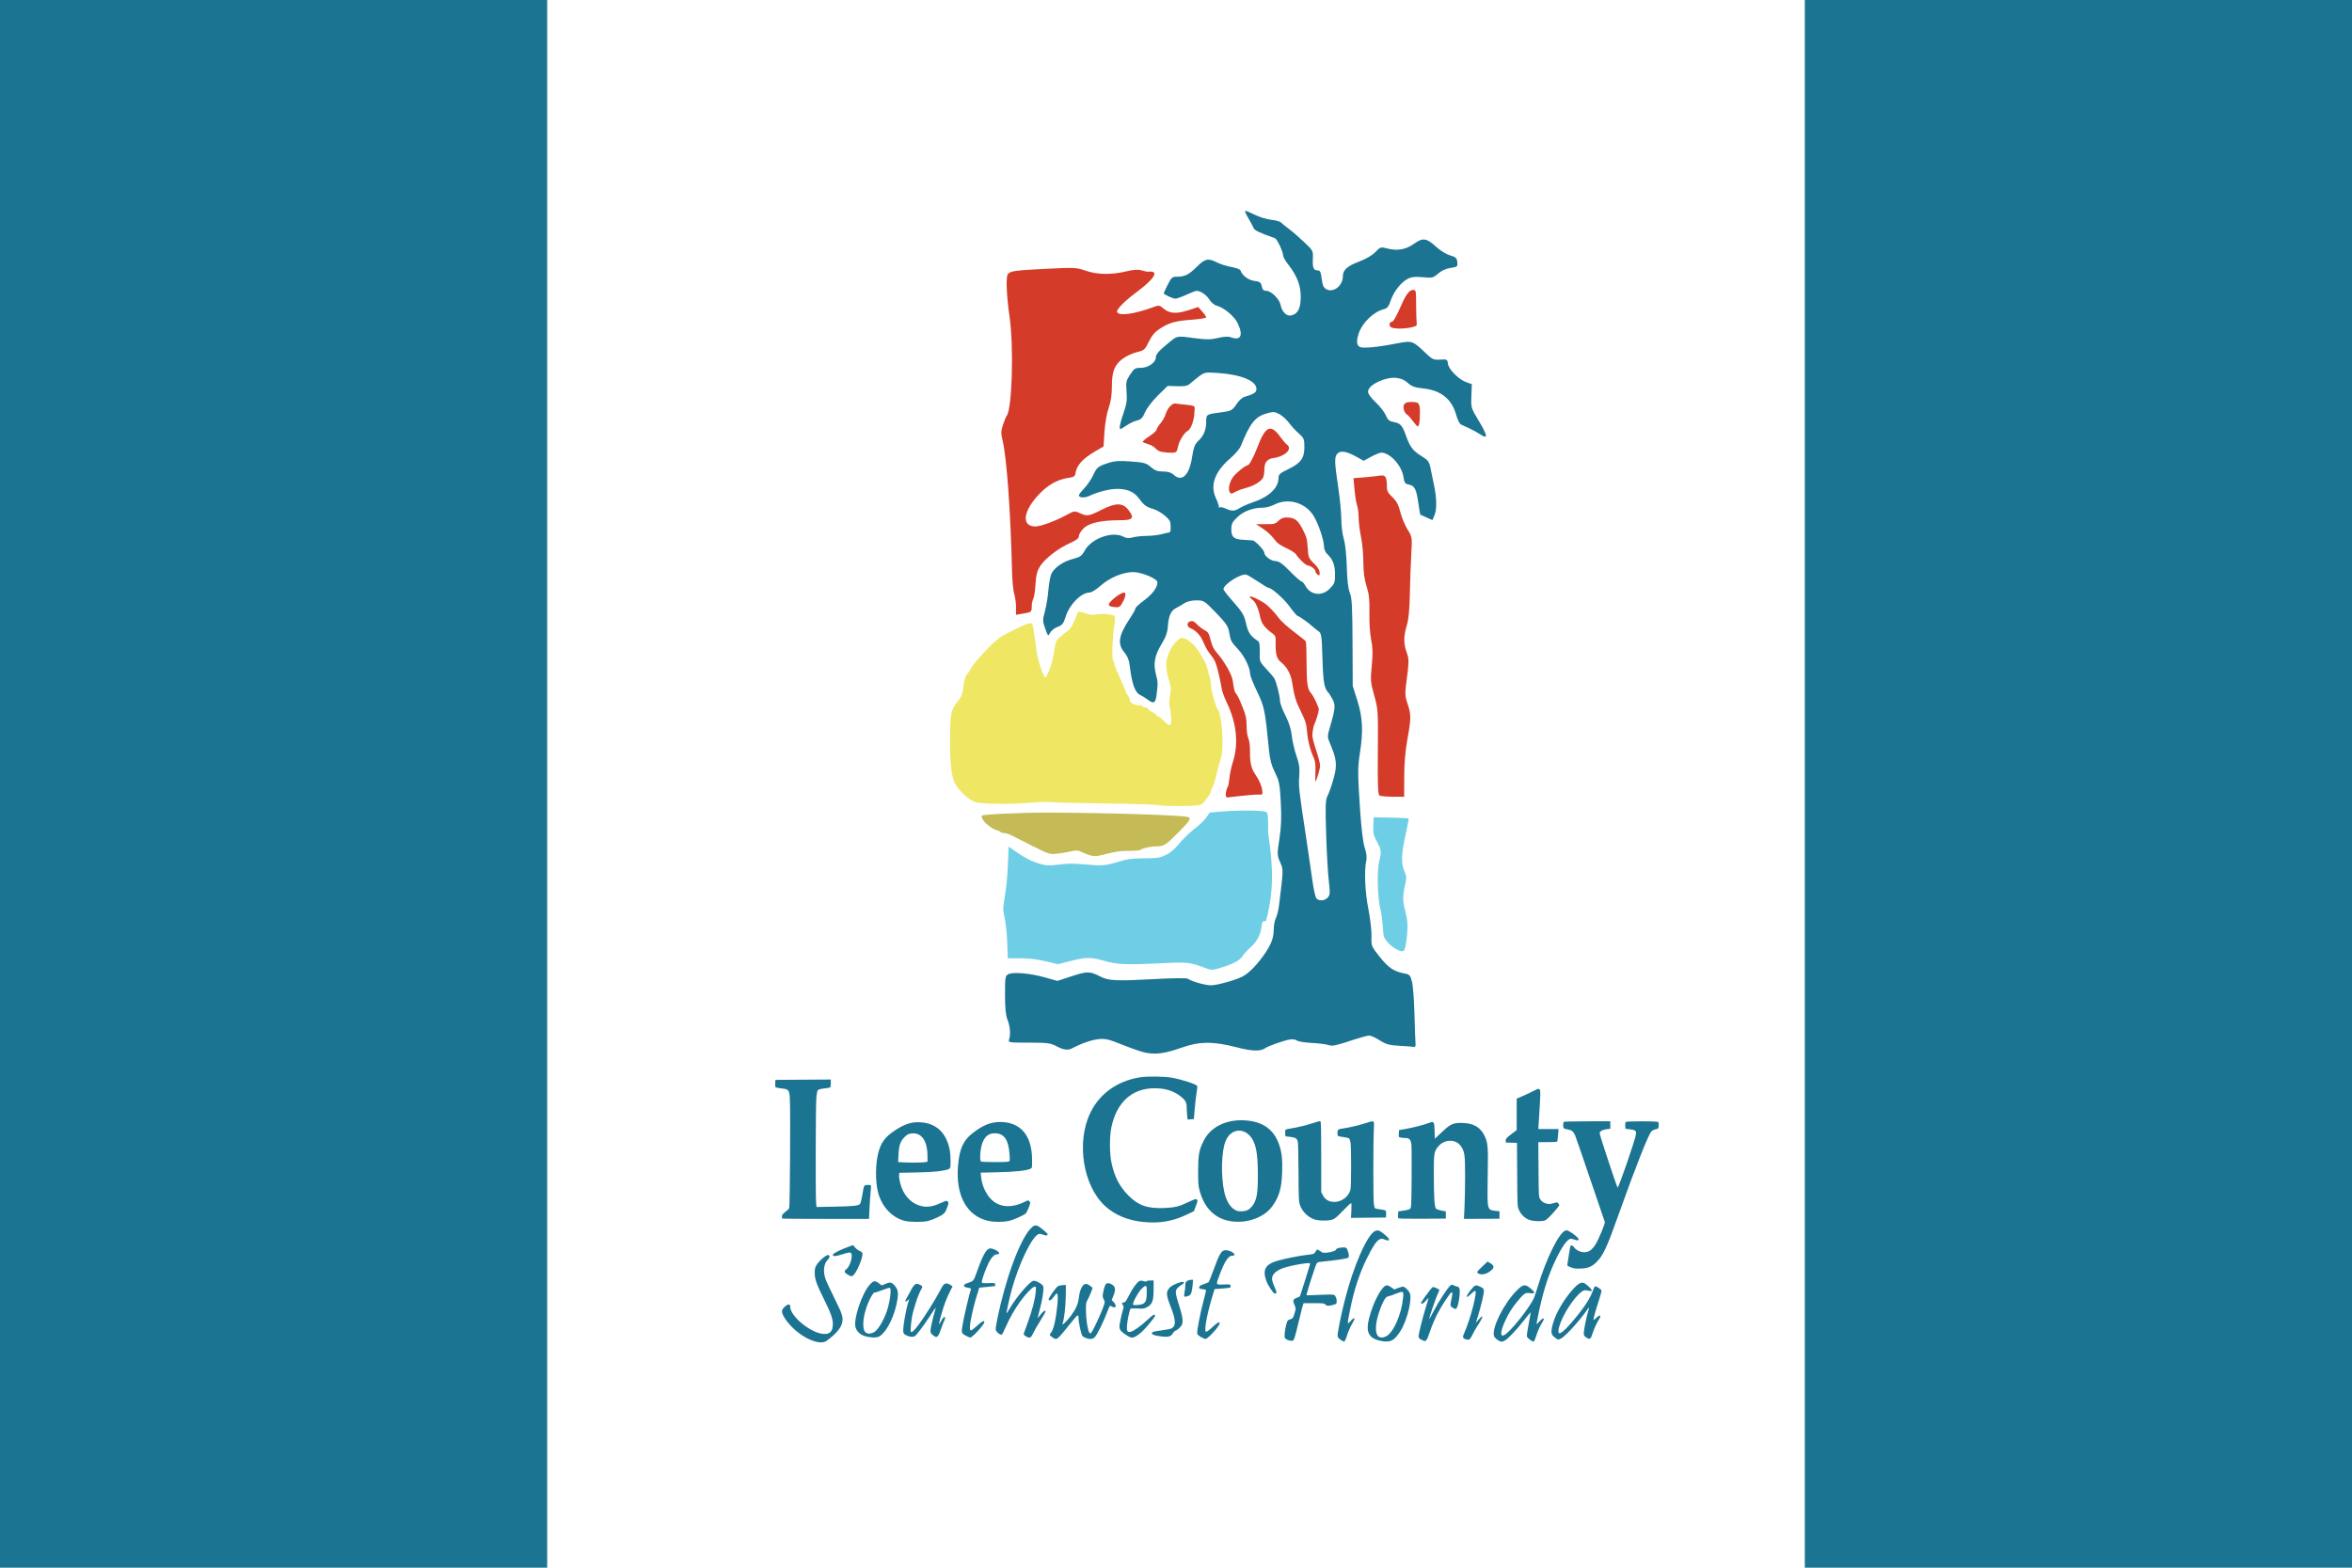 <?xml version="1.0" encoding="UTF-8" standalone="no"?>
<svg
   xmlns:dc="http://purl.org/dc/elements/1.1/"
   xmlns:cc="http://creativecommons.org/ns#"
   xmlns:rdf="http://www.w3.org/1999/02/22-rdf-syntax-ns#"
   xmlns:svg="http://www.w3.org/2000/svg"
   xmlns="http://www.w3.org/2000/svg"
   xmlns:sodipodi="http://sodipodi.sourceforge.net/DTD/sodipodi-0.dtd"
   xmlns:inkscape="http://www.inkscape.org/namespaces/inkscape"
   width="396.875mm"
   height="264.583mm"
   viewBox="0 0 396.875 264.583"
   version="1.1"
   id="svg5916"
   inkscape:version="1.1-dev (ddb55ca, 2020-02-02)"
   sodipodi:docname="Flag of Lee County, Florida.svg">
  <defs
     id="defs5910" />
  <sodipodi:namedview
     inkscape:snap-bbox-midpoints="true"
     inkscape:snap-bbox-edge-midpoints="true"
     inkscape:bbox-nodes="true"
     inkscape:bbox-paths="true"
     inkscape:snap-bbox="true"
     id="base"
     pagecolor="#ffffff"
     bordercolor="#666666"
     borderopacity="1.0"
     inkscape:pageopacity="0.0"
     inkscape:pageshadow="2"
     inkscape:zoom="1.1405256"
     inkscape:cx="724.32376"
     inkscape:cy="496.32455"
     inkscape:document-units="mm"
     inkscape:current-layer="layer1"
     showgrid="false"
     fit-margin-top="0"
     fit-margin-left="0"
     fit-margin-right="0"
     fit-margin-bottom="0"
     inkscape:window-width="2560"
     inkscape:window-height="1324"
     inkscape:window-x="0"
     inkscape:window-y="23"
     inkscape:window-maximized="0" />
  <g
     inkscape:label="Layer 1"
     inkscape:groupmode="layer"
     id="layer1"
     transform="translate(310.006,-45.097)">
    <rect
       y="45.097"
       x="-310.006"
       height="264.583"
       width="396.875"
       id="rect1542"
       style="fill:#ffffff;stroke:none;stroke-width:0.825" />
    <g
       transform="matrix(0.006,0,0,0.006,502.274,62.693)"
       id="g5793">
      <g
         transform="translate(-51359.67,106.842)"
         id="g5410-3-3">
        <path
           transform="matrix(10,0,0,10,-56141,-33160)"
           inkscape:connector-curvature="0"
           id="path5347-0-3"
           d="m 436.274,5973.711 c -10.938,-1.975 -40.664,-11.996 -66.058,-22.268 -39.726,-16.07 -49.329,-18.35 -68.797,-16.341 -19.658,2.029 -47.701,11.743 -73.903,25.599 -12.153,6.427 -24.41,4.812 -44.43,-5.854 -16.584,-8.835 -24.996,-9.916 -77.387,-9.944 -56.845,-0.03 -58.68,-0.322 -55.73,-8.87 4.836,-14.012 2.961,-37.103 -4.534,-55.834 -4.916,-12.285 -6.908,-32.492 -6.908,-70.054 0,-48.955 0.668,-53.146 9.2,-57.712 13.102,-7.012 61.811,-2.81 103,8.886 l 34.86,9.898 41.274,-13.435 c 43.754,-14.243 50.041,-14.106 80.954,1.766 21.944,11.267 45.034,12.309 147.948,6.676 53.904,-2.95 94.057,-3.407 97.009,-1.103 9.417,7.347 48.533,18.441 65.022,18.441 16.898,0 68.465,-14.256 88.067,-24.346 16.572,-8.531 36.555,-28.041 56.743,-55.402 23.232,-31.486 31.646,-52.017 31.646,-77.218 0,-11.137 2.705,-25.619 6.011,-32.183 3.306,-6.564 7.344,-22.872 8.974,-36.241 12.457,-102.198 12.376,-98.944 2.982,-120.861 -8.567,-19.986 -8.635,-22.265 -1.987,-65.93 5.125,-33.661 6.109,-59.859 3.845,-102.43 -2.735,-51.429 -4.387,-59.903 -16.366,-83.969 -9.601,-19.288 -14.283,-36.646 -16.755,-62.123 -10.973,-113.093 -12.799,-122.148 -33.278,-165.017 -10.844,-22.701 -19.716,-44.719 -19.716,-48.931 0,-18.237 -15.621,-50.798 -33.638,-70.116 -20.383,-21.856 -21.256,-23.582 -25.958,-51.339 -2.296,-13.555 -10.057,-24.573 -36.58,-51.928 -33.02,-34.057 -34.081,-34.722 -55.346,-34.722 -13.49,0 -26.113,2.982 -33.412,7.893 -6.452,4.341 -17.069,10.573 -23.593,13.849 -14.446,7.253 -20.896,21.811 -22.978,51.866 -1.158,16.709 -6.015,30.087 -18.213,50.169 -18.818,30.978 -23.114,54.468 -15.351,83.935 5.679,21.557 5.836,26.857 1.732,58.557 -2.97,22.943 -7.793,25.537 -24.434,13.142 -5.797,-4.318 -15.957,-10.592 -22.579,-13.944 -13.467,-6.816 -22.409,-31.785 -27.738,-77.453 -2.292,-19.639 -6.33,-30.279 -15.898,-41.887 -19.952,-24.205 -16.066,-47.438 16.022,-95.78 8.441,-12.716 15.347,-25.207 15.347,-27.756 0,-2.55 10.908,-12.694 24.24,-22.543 23.562,-17.406 37.632,-36.436 37.632,-50.897 0,-10.092 -44.389,-28.703 -68.461,-28.703 -28.385,0 -66.013,15.695 -91.148,38.018 -12.035,10.689 -25.924,19.434 -30.864,19.434 -23.666,0 -56.751,33.153 -67.643,67.782 -6.278,19.958 -9.578,24.164 -22.677,28.901 -8.431,3.049 -17.895,10.44 -21.031,16.424 -5.63,10.744 -5.803,10.599 -13.769,-11.555 -7.535,-20.954 -7.608,-24.1 -1.103,-47.631 3.83,-13.857 8.312,-41.105 9.959,-60.551 1.647,-19.445 5.591,-40.499 8.765,-46.785 8.662,-17.158 33.839,-34.296 60.164,-40.956 20.385,-5.157 24.805,-8.325 33.653,-24.124 18.897,-33.74 77.313,-54.655 107.975,-38.66 8.868,4.626 15.936,5.208 26.487,2.183 7.915,-2.27 25.343,-4.175 38.728,-4.233 13.385,-0.058 32.291,-2.169 42.014,-4.691 9.723,-2.522 19.737,-4.795 22.255,-5.051 3.979,-0.404 5.058,-11.532 2.743,-28.298 -1.443,-10.45 -28.98,-32.113 -47.934,-37.71 -20.337,-6.005 -25.712,-10.082 -41.983,-31.851 -18.056,-24.156 -53.668,-30.85 -99.379,-18.68 -12.582,3.35 -29.34,9.315 -37.24,13.256 -13.686,6.827 -30.481,6.026 -30.481,-1.454 0,-1.927 6.989,-10.914 15.532,-19.972 8.542,-9.058 19.382,-24.92 24.088,-35.251 10.466,-22.975 14.069,-25.949 42.763,-35.306 18.099,-5.902 31.133,-6.789 64.082,-4.361 36.892,2.719 42.93,4.411 55.878,15.663 11.347,9.861 18.866,12.615 34.435,12.615 13.81,0 22.828,2.711 29.406,8.839 23.317,21.723 44.079,2.398 51.979,-48.381 4.242,-27.271 7.857,-37.23 16.416,-45.224 16.218,-15.148 23.395,-31.69 23.395,-53.928 0,-22.019 0.536,-22.406 37.565,-27.154 33.356,-4.276 35.683,-5.44 47.95,-23.976 6.255,-9.452 15.924,-18.471 21.486,-20.043 27.225,-7.693 34.421,-12.369 34.421,-22.368 0,-22.552 -42.761,-40.474 -107.014,-44.852 -37.417,-2.549 -38.99,-2.264 -55.243,10.04 -9.201,6.965 -20.482,16.109 -25.069,20.319 -6.289,5.774 -14.982,7.436 -35.355,6.764 l -27.016,-0.892 -27.535,27.052 c -15.571,15.298 -31.265,35.755 -36.121,47.082 -6.781,15.82 -11.413,20.651 -22.037,22.984 -7.398,1.625 -20.566,7.783 -29.262,13.684 -8.696,5.901 -16.717,10.73 -17.824,10.73 -4.544,0 -1.219,-17.191 8.838,-45.691 8.646,-24.501 10.23,-35.796 8.366,-59.662 -2.099,-26.872 -1.217,-31.077 10.116,-48.222 11.279,-17.062 14.089,-18.782 30.671,-18.782 20.208,0 41.642,-15.294 41.642,-29.713 0,-8.807 9.795,-19.638 39.088,-43.219 21.797,-17.547 19.55,-17.225 71.76,-10.274 31.441,4.186 43.734,4.031 63.904,-0.808 17.394,-4.173 28.533,-4.686 36.701,-1.692 27.692,10.151 34.979,-5.909 18.308,-40.348 -9.349,-19.312 -38.747,-43.671 -58.77,-48.697 -6.457,-1.621 -15.703,-9.359 -20.547,-17.196 -8.074,-13.065 -24.974,-24.606 -36.031,-24.606 -2.472,0 -15.364,4.972 -28.649,11.049 -13.285,6.077 -27.178,11.049 -30.872,11.049 -6.827,0 -32.795,-12.05 -32.795,-15.218 0,-0.953 5.076,-11.84 11.281,-24.193 10.221,-20.35 12.685,-22.46 26.229,-22.46 22.003,0 33.092,-5.599 55.96,-28.255 22.8,-22.589 31.487,-24.429 56.084,-11.881 9.14,4.663 27.393,10.436 40.561,12.83 13.168,2.393 24.714,6.667 25.657,9.496 4.806,14.419 21.813,27.346 39.009,29.653 15.863,2.128 18.67,4.171 20.875,15.195 1.934,9.672 5.03,12.736 12.867,12.736 13.265,0 36.675,22.842 39.891,38.924 4.156,20.781 17.313,33.6 30.967,30.173 18.372,-4.611 26.125,-20.715 25.934,-53.867 -0.181,-31.404 -11.269,-59.037 -36.595,-91.206 -7.064,-8.973 -12.844,-19.249 -12.844,-22.836 0,-10.79 -17.031,-47.074 -23.085,-49.181 -41.086,-14.304 -57.533,-22.034 -59.815,-28.111 -1.508,-4.016 -8.28,-16.749 -15.049,-28.295 -6.769,-11.546 -10.742,-20.992 -8.829,-20.992 1.913,0 14.291,5.269 27.507,11.708 13.216,6.44 33.913,12.701 45.993,13.914 12.08,1.213 24.682,4.924 28.004,8.246 3.322,3.322 13.326,11.454 22.231,18.07 8.905,6.616 27.748,22.957 41.875,36.313 25.275,23.896 25.668,24.641 24.644,46.746 -1.183,25.546 1.892,32.941 13.696,32.941 6.676,0 8.83,4.563 11.233,23.799 2.325,18.611 5.2,24.99 13.191,29.267 20.14,10.778 46.343,-10.042 46.343,-36.822 0,-17.247 12.325,-28.375 45.272,-40.872 19.999,-7.586 37.402,-17.757 46.24,-27.025 13.949,-14.627 14.49,-14.78 34.399,-9.767 28.283,7.122 51.48,2.832 74.644,-13.803 24.38,-17.508 34.945,-15.902 62.508,9.504 10.71,9.872 27.993,20.452 38.409,23.512 16.342,4.801 19.121,7.394 20.282,18.929 1.284,12.765 0.433,13.502 -18.969,16.412 -13.027,1.954 -25.565,7.657 -34.953,15.899 -13.844,12.155 -16.187,12.709 -43.147,10.191 -21.599,-2.017 -31.833,-0.942 -42.229,4.434 -19.033,9.842 -39.641,36.161 -47.985,61.283 -5.485,16.514 -9.601,21.777 -18.817,24.061 -28.699,7.112 -60.427,37.318 -70.724,67.331 -7.834,22.832 -6.501,35.587 4.128,39.519 10.573,3.911 51.401,-0.268 104.08,-10.653 41.344,-8.15 43.347,-7.454 80.269,27.922 18.288,17.523 21.571,18.979 40.2,17.829 19.324,-1.192 20.353,-0.66 21.715,11.226 1.809,15.789 29.958,44.378 51.29,52.092 l 16.051,5.804 -1.239,33.314 c -1.22,32.802 -0.916,33.849 19.753,68.124 26.975,44.731 28.054,55.27 3.997,39.03 -6.452,-4.356 -19.686,-11.607 -29.408,-16.115 -9.723,-4.508 -20.528,-9.529 -24.012,-11.159 -3.484,-1.63 -9.45,-13.999 -13.258,-27.487 -12.463,-44.148 -42.757,-68.366 -92.112,-73.64 -23.956,-2.56 -32.951,-5.694 -42.946,-14.962 -17.003,-15.766 -40.667,-19.281 -68.213,-10.131 -27.522,9.141 -44.511,22.29 -44.511,34.451 0,5.54 8.896,17.75 21.675,29.747 11.921,11.192 24.697,27.582 28.391,36.422 5.422,12.977 9.729,16.638 22.361,19.008 18.938,3.553 24.193,9.414 34.382,38.347 11.138,31.627 19.17,42.221 43.46,57.32 19.331,12.017 21.789,15.439 25.893,36.045 2.494,12.522 6.651,32.623 9.24,44.669 7.809,36.342 8.536,68.853 1.897,84.744 l -6.152,14.723 -16.548,-7.52 c -9.101,-4.136 -16.999,-7.698 -17.55,-7.916 -0.551,-0.218 -3.052,-14.855 -5.559,-32.527 -5.605,-39.523 -10.274,-48.709 -26.394,-51.933 -10.881,-2.176 -12.973,-5.098 -15.444,-21.574 -4.821,-32.147 -37.88,-68.4 -62.375,-68.4 -4.045,0 -16.842,5.163 -28.437,11.474 l -21.082,11.474 -19.617,-10.952 c -27.727,-15.48 -44.897,-18.578 -53.773,-9.702 -9.251,9.251 -9.011,22.602 1.692,94.226 4.845,32.425 8.81,73.331 8.81,90.901 0,17.57 3.14,42.518 6.977,55.441 4.194,14.122 7.587,45.736 8.506,79.247 1.042,37.995 3.76,61.019 8.535,72.289 5.779,13.641 7.102,38.02 7.553,139.212 l 0.547,122.674 13.23,41.984 c 14.693,46.63 16.539,84.68 7.075,145.841 -6.518,42.12 -6.475,58.758 0.41,161.309 3.553,52.922 8.385,92.139 13.067,106.066 4.619,13.738 6.295,27.113 4.432,35.355 -6.336,28.028 -3.763,89.121 5.77,137.002 5.323,26.738 9.289,61.172 8.812,76.521 -0.86,27.687 -0.674,28.149 23.611,58.586 24.504,30.712 39.412,40.556 70.148,46.322 13.374,2.509 15.483,4.957 20.149,23.382 2.866,11.319 6.027,53.394 7.022,93.5 0.996,40.106 2.321,76.898 2.943,81.759 0.676,5.281 -1.159,8.371 -4.56,7.678 -3.131,-0.638 -21.282,-2.019 -40.337,-3.068 -29.147,-1.604 -38.023,-4.05 -55.94,-15.412 -11.712,-7.428 -25.129,-13.505 -29.814,-13.505 -4.685,0 -29.551,7.038 -55.257,15.64 -36.96,12.368 -49.097,14.743 -58.012,11.353 -6.2,-2.358 -27.57,-5.083 -47.488,-6.056 -19.918,-0.973 -39.023,-4.1 -42.457,-6.949 -3.661,-3.038 -12.444,-4.104 -21.238,-2.577 -15.876,2.756 -60.577,18.706 -68.029,24.272 -12.499,9.337 -37.246,8.577 -79.55,-2.445 -65.706,-17.118 -104.753,-16.936 -154.68,0.72 -45.484,16.085 -71.086,19.888 -99.437,14.768 z m 509.876,-437.009 c 6.568,-7.257 6.898,-12.786 2.835,-47.509 -2.529,-21.613 -5.871,-81.229 -7.427,-132.482 -2.422,-79.767 -1.835,-95.041 4.075,-106.066 3.797,-7.084 11.34,-28.682 16.761,-47.995 10.752,-38.306 9.125,-54.822 -9.758,-99.046 -8.047,-18.847 -8.039,-19.881 0.384,-48.614 14.476,-49.376 15.367,-60.233 6.282,-76.555 -4.492,-8.071 -9.162,-15.668 -10.377,-16.884 -12.609,-12.609 -15.532,-28.52 -17.644,-96.044 -2.115,-67.619 -2.802,-72.128 -11.97,-78.543 -5.35,-3.743 -12.31,-9.247 -15.468,-12.232 -10.773,-10.181 -38.289,-29.733 -41.907,-29.778 -1.985,-0.026 -12.377,-12.079 -23.093,-26.787 -16.552,-22.718 -50.696,-52.718 -60,-52.718 -1.518,0 -14.087,-7.613 -27.93,-16.918 -13.843,-9.305 -28.764,-18.236 -33.159,-19.847 -13.988,-5.128 -64.931,26.864 -64.931,40.777 0,2.428 12.876,18.916 28.613,36.642 24.602,27.71 29.502,36.124 34.953,60.02 5.998,26.294 12.033,34.929 35.156,50.303 2.422,1.61 3.966,15.039 3.432,29.843 -0.944,26.157 -0.435,27.487 18.043,47.17 10.458,11.14 20.759,23.341 22.89,27.114 5.764,10.204 15.899,50.405 15.959,63.303 0.031,6.192 6.8,24.435 15.047,40.539 9.892,19.316 16.04,38.796 18.065,57.242 1.689,15.379 7.587,40.889 13.106,56.688 7.851,22.473 9.562,34.912 7.863,57.142 -2.181,28.522 -1.101,38.14 19.395,172.668 6.11,40.106 13.894,93.512 17.298,118.68 3.404,25.168 8.492,48.536 11.308,51.928 7.212,8.691 23.413,7.662 32.197,-2.045 z m 5.428,-868.599 c 13.542,-13.542 15.026,-17.492 15.026,-39.994 0,-26.463 -6.442,-43.508 -21.645,-57.266 -5.135,-4.647 -9.291,-13.825 -9.291,-20.516 0,-19.112 -16.136,-66.351 -30.276,-88.637 -22.994,-36.239 -71.181,-49.717 -108.936,-30.468 -9.535,4.861 -23.991,8.839 -32.123,8.839 -28.159,0 -54.572,9.684 -72.23,26.482 -14.419,13.716 -17.181,19.208 -17.181,34.164 0,22.221 7.089,28.396 34.176,29.765 11.587,0.586 23.317,1.365 26.067,1.731 7.193,0.958 32.565,27.821 32.565,34.478 0,9.603 18.747,23.64 31.574,23.64 9.202,0 19.236,7.111 40.534,28.726 15.568,15.799 30.235,28.726 32.595,28.726 2.359,0 7.034,5.128 10.388,11.396 14.486,27.067 46.467,31.223 68.757,8.933 z m -252.295,-227.354 c 7.321,-4.465 23.418,-11.475 35.77,-15.577 45.159,-14.999 72.385,-40.364 72.511,-67.552 0.051,-11.028 3.435,-14.209 27.487,-25.835 35.384,-17.104 45.376,-30.838 45.376,-62.374 0,-22.231 -1.282,-25.293 -16.055,-38.346 -8.83,-7.802 -21.255,-21.327 -27.611,-30.056 -6.356,-8.729 -18.284,-19.495 -26.508,-23.924 -13.352,-7.191 -17.172,-7.431 -35.692,-2.246 -32.488,9.096 -47.301,27.736 -72.824,91.637 -3.128,7.833 -16.265,23.278 -29.193,34.322 -44.021,37.608 -58,75.768 -41.094,112.181 5.222,11.248 9.019,22.44 8.438,24.871 -0.581,2.431 0.269,3.094 1.89,1.473 1.621,-1.621 9.244,-0.207 16.941,3.142 18.696,8.133 24.839,7.873 40.565,-1.717 z"
           style="fill:#1b7492;fill-opacity:1;stroke:none;stroke-width:55.243;stroke-miterlimit:4;stroke-dasharray:none" />
        <path
           transform="matrix(10,0,0,10,-56141,-33160)"
           inkscape:connector-curvature="0"
           id="path5349-1-6"
           d="m 69.463,4719.948 c 0,-11.775 -2.26,-28.357 -5.022,-36.849 -2.762,-8.491 -5.551,-37.315 -6.198,-64.052 -4.08,-168.581 -15.066,-320.822 -26.568,-368.168 -4.876,-20.069 -4.702,-26.446 1.204,-44.194 3.796,-11.408 8.503,-22.806 10.461,-25.331 15.151,-19.541 20.142,-194.024 7.959,-278.252 -8.538,-59.029 -10.708,-111.266 -4.969,-119.647 6.105,-8.915 19.977,-10.908 105.761,-15.189 82.289,-4.107 86.998,-3.891 113.207,5.186 32.685,11.32 72.112,12.011 113.849,1.997 20.884,-5.011 33.136,-5.799 43.587,-2.801 7.995,2.293 15.804,4.008 17.354,3.812 33.947,-4.308 20.605,18.761 -34.398,59.479 -30.291,22.424 -54.226,46.932 -52.116,53.365 4.085,12.455 47.607,6.774 101.83,-13.291 16.123,-5.967 17.541,-5.737 30.17,4.89 16.194,13.626 36.504,14.468 71.394,2.957 l 24.837,-8.194 11.204,12.575 c 6.162,6.916 11.204,14.283 11.204,16.371 0,2.088 -17.401,5.07 -38.67,6.627 -47.549,3.481 -64.163,7.996 -90.21,24.514 -14.894,9.445 -23.477,19.368 -32.231,37.262 -11.147,22.785 -13.357,24.73 -33.604,29.587 -11.92,2.86 -29.328,10.745 -38.684,17.523 -24.139,17.486 -31.765,36.334 -31.765,78.513 0,24.098 -2.861,43.283 -9.127,61.204 -5.26,15.042 -10.218,43.447 -11.701,67.032 l -2.573,40.928 -22.55,13.212 c -36.477,21.373 -53.233,39.826 -56.391,62.105 -1.276,8.999 -4.708,11.139 -21.753,13.565 -28.653,4.077 -55.035,18.831 -79.733,44.59 -46.019,47.997 -51.574,91.213 -11.785,91.68 14.708,0.172 55.045,-14.558 86.893,-31.732 22.804,-12.297 24.328,-12.534 38.233,-5.935 20.349,9.656 25.883,8.865 60.145,-8.596 41.219,-21.006 61.013,-21.018 77.01,-0.045 17.662,23.157 12.749,28.771 -25.176,28.771 -51.972,0 -85.964,7.698 -101.18,22.915 -7.216,7.216 -13.121,16.97 -13.121,21.675 0,6.105 -6.861,11.589 -23.957,19.149 -33.556,14.84 -71.337,43.858 -84.735,65.083 -8.826,13.981 -11.758,25.289 -13.217,50.966 -1.031,18.149 -3.854,36.698 -6.274,41.22 -2.42,4.521 -4.4,14.2 -4.4,21.509 0,15.585 -0.832,16.25 -25.412,20.317 l -18.783,3.108 z"
           style="fill:#d43b29;fill-opacity:1;stroke:none;stroke-width:55.243;stroke-miterlimit:4;stroke-dasharray:none" />
        <path
           transform="matrix(10,0,0,10,-56141,-33160)"
           inkscape:connector-curvature="0"
           id="path5351-2-3"
           d="m 1091.492,5249.615 c -4.186,-2.659 -5.25,-31.68 -4.493,-122.571 0.962,-115.461 0.652,-120.299 -10.172,-158.863 -10.372,-36.951 -10.861,-42.885 -6.887,-83.586 3.275,-33.538 2.871,-50.636 -1.72,-72.92 -3.401,-16.505 -5.537,-49.202 -4.934,-75.513 0.84,-36.627 -0.841,-52.456 -7.977,-75.13 -6.28,-19.955 -9.058,-40.872 -9.098,-68.503 -0.031,-21.877 -3.006,-53.697 -6.609,-70.711 -3.604,-17.014 -6.587,-41.246 -6.629,-53.849 -0.042,-12.603 -1.972,-27.899 -4.288,-33.992 -2.317,-6.093 -5.552,-25.871 -7.191,-43.951 l -2.979,-32.874 30.393,-2.45 c 16.716,-1.348 36.641,-3.511 44.277,-4.808 15.39,-2.613 19.083,3.511 19.201,31.834 0.045,10.939 3.895,18.125 15.388,28.726 11.531,10.636 17.08,21.029 22.404,41.959 3.892,15.302 13.038,37.411 20.324,49.132 13.187,21.214 13.235,21.53 10.465,69.406 -1.531,26.453 -3.328,76.932 -3.994,112.177 -0.835,44.151 -3.498,71.547 -8.562,88.086 -9.203,30.057 -9.303,51.242 -0.358,75.982 7.031,19.448 6.912,24.654 -2.168,94.468 -2.722,20.933 -1.732,31.548 4.703,50.41 10.261,30.077 10.195,40.706 -0.62,100.206 -5.725,31.495 -8.795,67.83 -8.839,104.605 l -0.067,56.348 -32.041,-0.068 c -17.622,-0.035 -34.509,-1.635 -37.526,-3.551 z"
           style="fill:#d43b29;fill-opacity:1;stroke:none;stroke-width:55.243;stroke-miterlimit:4;stroke-dasharray:none" />
        <path
           sodipodi:nodetypes="sssssssssssssssssssssssssssssssssssssssssssssssssssssssssssss"
           transform="matrix(10,0,0,10,-56141,-33160)"
           inkscape:connector-curvature="0"
           id="path5353-1-5"
           d="m 467.874,5276.68 c -7.734,-1.721 -73.125,-3.769 -145.312,-4.551 -72.188,-0.782 -140.391,-2.443 -151.562,-3.69 -11.767,-1.314 -38.718,-0.553 -64.062,1.808 -25.087,2.337 -65.746,3.504 -95.313,2.735 -46.809,-1.217 -52.85,-2.024 -65.528,-8.757 -19.448,-10.328 -45.864,-38.703 -51.54,-55.363 -8.304,-24.371 -11.558,-63.936 -10.481,-127.43 1.157,-68.198 2.23,-72.499 25.378,-101.736 7.058,-8.915 9.642,-16.262 11.542,-32.812 2.552,-22.233 6.885,-36.603 11.988,-39.757 1.647,-1.018 6.038,-7.691 9.759,-14.829 8.845,-16.969 55.18,-66.975 78.498,-84.715 13.912,-10.585 71.623,-39.367 83.83,-41.808 7.045,-1.409 9.452,-0.526 10.859,3.986 2.193,7.029 7.71,43.176 10.185,66.734 2.984,28.397 20.127,81.25 26.353,81.25 2.535,0 14.068,-26.98 18.034,-42.188 1.793,-6.875 4.948,-23.404 7.011,-36.73 3.51,-22.676 4.602,-24.981 17.02,-35.938 7.298,-6.439 16.628,-13.998 20.735,-16.797 4.106,-2.799 9.752,-9.83 12.547,-15.625 7.041,-14.599 12.973,-28.308 14.954,-34.556 1.547,-4.881 3.013,-4.815 19.84,0.886 14.458,4.899 21.231,5.6 33.163,3.431 16.683,-3.032 45.477,-0.363 50.524,4.683 2.276,2.276 2.159,10.277 -0.384,26.332 -5.379,33.956 -7.454,89.686 -3.634,97.602 1.781,3.691 4.127,10.775 5.214,15.742 1.086,4.967 8.227,22.233 15.868,38.369 7.641,16.136 13.924,31.056 13.963,33.156 0.038,2.1 2.819,7.334 6.181,11.631 3.361,4.297 6.142,10.839 6.181,14.538 0.073,7.101 12.92,13.587 26.914,13.587 3.939,0 8.031,1.406 9.093,3.125 1.062,1.719 4.705,3.125 8.095,3.125 3.39,0 6.931,2.001 7.87,4.446 0.938,2.445 6.519,6.73 12.402,9.522 5.883,2.792 10.696,6.416 10.696,8.054 0,1.638 1.758,3.002 3.906,3.031 2.148,0.029 9.473,5.701 16.277,12.604 17.256,17.507 22.271,15.583 21.005,-8.059 -0.549,-10.263 -2.418,-24.143 -4.153,-30.846 -2.252,-8.701 -2.035,-17.816 0.76,-31.873 3.172,-15.96 3.143,-22.232 -0.153,-33.127 -9.811,-32.423 -12.53,-52.789 -9.035,-67.662 5.284,-22.485 13.678,-38.417 27.179,-51.587 11.688,-11.402 12.934,-11.872 22.82,-8.609 14.545,4.8 34.544,24.553 45.054,44.499 4.868,9.238 10.5,18.905 12.516,21.483 2.016,2.578 5.406,12.422 7.533,21.875 2.127,9.453 5.115,20.418 6.641,24.366 1.525,3.948 2.773,13.261 2.773,20.695 0,12.39 12.809,58.233 18.383,65.793 13.575,18.411 19.119,114.349 8.222,142.271 -2.348,6.016 -7.354,24.297 -11.126,40.625 -3.772,16.328 -8.798,32.802 -11.169,36.609 -2.371,3.807 -4.337,8.729 -4.368,10.938 -0.084,5.926 -17.645,30.819 -25.743,36.491 -5.581,3.909 -17.503,5.035 -58.572,5.53 -28.361,0.342 -57.893,-0.787 -65.627,-2.508 z"
           style="fill:#efe663;fill-opacity:1;stroke:none;stroke-width:39.062;stroke-miterlimit:4;stroke-dasharray:none" />
        <path
           transform="matrix(10,0,0,10,-56141,-33160)"
           inkscape:connector-curvature="0"
           id="path5355-2-6"
           d="m 266.312,5413.94 c -8.594,-3.469 -17.862,-7.42 -20.597,-8.78 -2.77,-1.378 -13.841,-0.353 -25,2.313 -11.015,2.632 -28.596,5.427 -39.067,6.211 -18.522,1.387 -20.263,0.815 -64.062,-21.033 -24.763,-12.352 -51.351,-25.807 -59.086,-29.9 -7.734,-4.093 -17.847,-7.456 -22.472,-7.474 -4.625,-0.018 -9.182,-1.283 -10.127,-2.811 -0.945,-1.528 -5.197,-3.652 -9.45,-4.72 -20.26,-5.085 -48.663,-32.535 -42.879,-41.441 2.338,-3.6 111.14,-8.564 184.928,-8.438 163.417,0.28 381.446,7.176 395.332,12.505 8.612,3.305 4.81,9.776 -21.735,36.987 -40.336,41.348 -46.264,45.386 -66.633,45.386 -17.149,0 -40.255,4.988 -45.87,9.902 -1.633,1.429 -15.695,2.659 -31.25,2.734 -28.194,0.136 -36.515,1.344 -72.031,10.456 -23.85,6.119 -30.794,5.856 -50,-1.897 z"
           style="fill:#c4bb56;fill-opacity:1;stroke:none;stroke-width:39.062;stroke-miterlimit:4;stroke-dasharray:none" />
        <path
           transform="matrix(10,0,0,10,-56141,-33160)"
           inkscape:connector-curvature="0"
           id="path5357-8-8"
           d="m 660.015,5252.044 c -2.282,-3.692 1.08,-21.798 4.942,-26.622 1.436,-1.793 3.565,-13.043 4.73,-25 1.166,-11.957 5.333,-31.583 9.262,-43.614 17.209,-52.702 11.115,-111.306 -17.746,-170.672 -6.363,-13.088 -12.512,-30.666 -13.666,-39.062 -1.153,-8.396 -5.502,-29.094 -9.664,-45.996 -6.12,-24.851 -9.858,-33.52 -19.539,-45.312 -6.584,-8.02 -14.398,-20.207 -17.364,-27.082 -9.744,-22.585 -12.677,-27.496 -21.995,-36.836 -5.067,-5.078 -13.153,-10.607 -17.969,-12.286 -11.799,-4.113 -12.341,-17.047 -0.834,-19.935 6.315,-1.585 10,0.146 18.163,8.534 5.633,5.787 15.323,13.247 21.533,16.577 10.121,5.426 11.881,8.345 16.962,28.125 4.065,15.825 8.802,25.608 16.739,34.571 21.323,24.078 42.413,60.709 45.158,78.433 0.906,5.846 2.405,15.507 3.332,21.467 0.927,5.96 3.441,12.64 5.587,14.844 4.493,4.613 10.446,17.238 22.035,46.727 6.296,16.021 8.192,26.35 8.192,44.632 0,14.569 1.898,28.288 4.897,35.404 3.203,7.6 4.842,20.756 4.739,38.039 -0.188,31.428 3.534,47.01 15.319,64.139 11.021,16.019 17.975,32.55 19.315,45.915 1.03,10.272 0.889,10.395 -11.458,10.042 -6.875,-0.197 -29.333,1.561 -49.907,3.906 -20.574,2.345 -37.717,4.264 -38.097,4.264 -0.38,0 -1.58,-1.441 -2.669,-3.201 z"
           style="fill:#d43b29;fill-opacity:1;stroke:none;stroke-width:39.062;stroke-miterlimit:4;stroke-dasharray:none" />
        <path
           transform="matrix(10,0,0,10,-56141,-33160)"
           inkscape:connector-curvature="0"
           id="path5359-7-7"
           d="m 338.968,4718.632 c -4.947,-0.75 -8.594,-3.277 -8.594,-5.958 0,-9.287 39.594,-38.668 44.926,-33.337 3.59,3.59 2.003,11.837 -4.692,24.392 -9.365,17.56 -10.517,18.103 -31.64,14.903 z"
           style="fill:#d43b29;fill-opacity:1;stroke:none;stroke-width:39.062;stroke-miterlimit:4;stroke-dasharray:none" />
        <path
           transform="matrix(10,0,0,10,-56141,-33160)"
           inkscape:connector-curvature="0"
           id="path5361-4-8"
           d="m 911.415,5209.933 c -0.331,-1.719 -0.283,-14.578 0.106,-28.577 0.491,-17.637 -0.774,-28.671 -4.119,-35.938 -10.289,-22.346 -17.228,-49.07 -19.355,-74.548 -1.918,-22.968 -4.211,-30.58 -16.946,-56.25 -14.919,-30.072 -18.802,-42.932 -25.182,-83.393 -3.74,-23.721 -14.918,-43.778 -31.796,-57.054 -11.136,-8.759 -15.016,-22.147 -14.482,-49.956 0.423,-21.985 -0.014,-23.559 -8.237,-29.688 -23.885,-17.8 -31.85,-28.686 -35.845,-48.99 -4.526,-23.003 -13.325,-41.814 -22.133,-47.315 -3.397,-2.122 -6.177,-5.684 -6.177,-7.916 0,-3.78 30.124,10.263 43.438,20.249 10.708,8.032 27.357,25.652 37.609,39.802 5.904,8.149 24.888,25.466 42.188,38.482 17.299,13.016 32.486,25.196 33.749,27.066 1.263,1.87 2.325,28.712 2.361,59.65 0.067,57.474 2.649,75.945 11.952,85.503 6.85,7.037 22.453,39.575 22.453,46.822 0,6.273 -8.232,33.575 -12.549,41.621 -1.533,2.858 -3.719,12.215 -4.857,20.794 -1.738,13.101 -0.191,21.273 9.664,51.054 6.453,19.501 11.589,39.675 11.414,44.831 -0.336,9.884 -12.221,49.112 -13.255,43.75 z"
           style="fill:#d43b29;fill-opacity:1;stroke:none;stroke-width:39.062;stroke-miterlimit:4;stroke-dasharray:none" />
        <path
           transform="matrix(10,0,0,10,-56141,-33160)"
           inkscape:connector-curvature="0"
           id="path5363-3-8"
           d="m 915.374,4626.495 c -2.062,-2.062 -3.75,-5.333 -3.75,-7.268 0,-5.543 -13.365,-15.998 -20.914,-16.362 -6.196,-0.298 -23.633,-16.657 -35.027,-32.861 -2.408,-3.425 -14.579,-10.94 -27.046,-16.7 -18.03,-8.33 -25,-13.651 -34.069,-26.005 -6.271,-8.543 -20.104,-21.218 -30.74,-28.168 l -19.339,-12.636 26.536,-0.014 c 25.161,-0.014 27.054,-0.5 36.523,-9.375 7.78,-7.292 12.855,-9.361 22.965,-9.361 22.367,0 31.422,6.688 45.135,33.338 10.736,20.865 12.522,27.385 13.985,51.066 1.756,28.411 2.877,30.959 21.218,48.218 5.591,5.261 11.04,14.136 12.109,19.722 2.002,10.455 -1.001,12.991 -7.587,6.406 z"
           style="fill:#d43b29;fill-opacity:1;stroke:none;stroke-width:39.062;stroke-miterlimit:4;stroke-dasharray:none" />
        <path
           transform="matrix(10,0,0,10,-56141,-33160)"
           inkscape:connector-curvature="0"
           id="path5365-4-3"
           d="m 671.021,4397.459 c -5.896,-7.105 -1.946,-28.163 7.966,-42.466 8.142,-11.748 35.607,-34.122 41.888,-34.122 4.331,0 17.018,-23.193 26.497,-48.438 23.376,-62.256 38.097,-69.254 65.537,-31.153 6.722,9.334 15.361,19.328 19.198,22.209 15.233,11.439 -6.025,32.33 -37.336,36.69 -19.237,2.679 -26.896,12.088 -26.896,33.041 0,10.928 -1.863,20.17 -4.956,24.586 -7.525,10.743 -26.615,21.542 -47.774,27.025 -10.464,2.712 -23.781,7.736 -29.594,11.166 -9.406,5.55 -11.005,5.71 -14.53,1.463 z"
           style="fill:#d43b29;fill-opacity:1;stroke:none;stroke-width:39.062;stroke-miterlimit:4;stroke-dasharray:none" />
        <path
           transform="matrix(10,0,0,10,-56141,-33160)"
           inkscape:connector-curvature="0"
           id="path5367-9-8"
           d="m 479.656,4283.186 c -7.123,-1.183 -14.064,-4.999 -17.85,-9.812 -3.496,-4.445 -12.407,-9.615 -20.457,-11.868 -7.844,-2.196 -14.95,-5.106 -15.791,-6.467 -0.841,-1.361 7.633,-8.497 18.831,-15.859 11.198,-7.362 20.359,-15.646 20.359,-18.41 0,-2.764 4.776,-10.604 10.613,-17.424 5.837,-6.82 12.428,-18.455 14.645,-25.855 5.373,-17.932 18.855,-32.324 28.443,-30.361 3.98,0.814 17.041,2.342 29.025,3.394 11.984,1.052 22.613,3.248 23.622,4.88 1.008,1.631 0.811,12.535 -0.439,24.23 -2.27,21.247 -11.414,42.209 -19.819,45.435 -7.282,2.794 -22.981,28.422 -25.308,41.314 -1.222,6.766 -3.586,14.023 -5.254,16.127 -3.092,3.9 -19.573,4.175 -40.62,0.678 z"
           style="fill:#d43b29;fill-opacity:1;stroke:none;stroke-width:39.062;stroke-miterlimit:4;stroke-dasharray:none" />
        <path
           transform="matrix(10,0,0,10,-56141,-33160)"
           inkscape:connector-curvature="0"
           id="path5369-6-3"
           d="m 1185.022,4195.817 c -6.33,-8.623 -14.124,-17.078 -17.319,-18.788 -3.196,-1.71 -6.772,-8.239 -7.949,-14.509 -2.637,-14.056 3.558,-19.774 21.422,-19.774 21.665,0 24.203,3.213 24.155,30.579 -0.045,25.394 -2.156,38.171 -6.306,38.171 -1.372,0 -7.673,-7.055 -14.004,-15.678 z"
           style="fill:#d43b29;fill-opacity:1;stroke:none;stroke-width:39.062;stroke-miterlimit:4;stroke-dasharray:none" />
        <path
           transform="matrix(10,0,0,10,-56141,-33160)"
           inkscape:connector-curvature="0"
           id="path5371-2-0"
           d="m 1122.918,3931.718 c -5.137,-5.137 -3.601,-13.972 2.43,-13.972 4.936,0 13.6,-14.797 27.437,-46.856 13.536,-31.363 24.163,-44.686 34.478,-43.224 7.065,1.002 7.178,1.662 7.404,43.205 0.126,23.203 0.829,45.703 1.562,50 1.192,6.984 -0.158,8.2 -12.729,11.467 -21.233,5.519 -54.786,5.175 -60.581,-0.62 z"
           style="fill:#d43b29;fill-opacity:1;stroke:none;stroke-width:39.062;stroke-miterlimit:4;stroke-dasharray:none" />
        <path
           sodipodi:nodetypes="sssscsscssssssssssssssscssccssssss"
           transform="matrix(10,0,0,10,-56141,-33160)"
           inkscape:connector-curvature="0"
           id="path5389-7-9"
           d="m 603.394,5735.514 c -45.776,-17.26 -50.517,-17.748 -132.812,-13.685 -91.974,4.541 -117.761,3.295 -154.688,-7.477 -35.264,-10.287 -50.707,-10.129 -93.681,0.955 l -34.306,8.849 -36.007,-8.216 c -27.223,-6.212 -44.493,-8.22 -70.793,-8.233 l -34.786,-0.017 -1.573,-43.75 c -0.865,-24.062 -4.05,-55 -7.078,-68.75 -5.196,-23.593 -5.213,-26.847 -0.301,-57.812 6.073,-38.293 7.812,-57.195 9.773,-106.25 0.79,-19.766 1.466,-36.413 1.5,-36.993 0.035,-0.581 8.852,5.207 19.595,12.861 26.033,18.549 46.661,28.927 70.503,35.474 17.619,4.838 23.182,4.992 52.168,1.449 25.847,-3.159 40.787,-3.193 73.457,-0.17 46.713,4.324 56.228,3.489 95.278,-8.365 24.074,-7.308 34.201,-8.608 70.313,-9.031 39.299,-0.46 43.433,-1.094 60.374,-9.266 12.334,-5.949 22.894,-14.359 32.812,-26.133 17.986,-21.35 34.362,-37.088 56.813,-54.601 9.453,-7.374 21.011,-19.097 25.683,-26.05 l 8.496,-12.643 32.129,-2.797 c 46.707,-4.066 118.32,-3.557 125.879,0.895 5.875,3.461 6.263,7.114 6.466,60.932 15.096,99.083 15.316,165.671 -6.293,246.313 -9.988,0 -10.369,0.476 -12.349,15.405 -3.145,23.708 -12.811,41.974 -30.743,58.097 -8.963,8.059 -18.742,18.674 -21.732,23.589 -7.579,12.463 -24.63,22.286 -55.662,32.065 -30.493,9.61 -31.64,9.689 -48.438,3.356 z"
           style="opacity:1;fill:#6ecee6;fill-opacity:1;stroke:none;stroke-width:39.062;stroke-miterlimit:4;stroke-dasharray:none" />
        <path
           transform="matrix(10,0,0,10,-56141,-33160)"
           inkscape:connector-curvature="0"
           id="path5391-3-8"
           d="m 1140.864,5682.992 c -8.916,-4.2 -20.395,-13.199 -26.802,-21.012 -10.717,-13.068 -11.299,-15.034 -13.302,-44.916 -1.152,-17.188 -4.295,-39.688 -6.986,-50 -7.571,-29.021 -9.498,-107.751 -3.224,-131.701 7.053,-26.923 6.479,-32.236 -6.033,-55.822 -10.288,-19.393 -11,-22.533 -10.156,-44.791 l 0.908,-23.936 48.438,1.107 c 26.641,0.609 49.075,1.715 49.854,2.458 0.779,0.743 -3.088,21.43 -8.594,45.971 -12.056,53.741 -12.899,80.089 -3.277,102.456 6.594,15.329 6.626,16.148 1.562,39.713 -6.733,31.331 -6.521,45.689 1.079,73.114 7.035,25.387 7.792,46.898 2.905,82.61 -4.385,32.045 -6.556,34.083 -26.373,24.748 z"
           style="opacity:1;fill:#6ecee6;fill-opacity:1;stroke:none;stroke-width:39.062;stroke-miterlimit:4;stroke-dasharray:none" />
      </g>
      <g
         id="g5606-3"
         transform="matrix(0.438,0,0,0.438,-58643.407,41321.181)">
        <path
           style="opacity:1;fill:#1b7492;fill-opacity:1;stroke:none;stroke-width:55.243;stroke-miterlimit:4;stroke-dasharray:none"
           d="m -6883.047,1038.329 c -1.02,-1.013 -1.855,-7.385 -1.855,-14.161 0,-9.502 4.8,-15.982 20.992,-28.336 11.546,-8.809 22.981,-19.341 25.412,-23.404 5.106,-8.536 8.965,-641.676 4.308,-706.782 -3.866,-54.037 -7.259,-58.107 -52.696,-63.203 -19.183,-2.151 -36.648,-5.681 -38.812,-7.844 -2.163,-2.163 -3.316,-13.657 -2.561,-25.542 l 1.372,-21.609 177.882,-1.155 177.881,-1.155 v 24.096 c 0,13.253 -1.948,25.3 -4.328,26.771 -2.38,1.471 -19.517,4.378 -38.082,6.46 -19.524,2.19 -36.541,6.572 -40.365,10.396 -4.496,4.496 -7.793,21.953 -10.306,54.568 -4.336,56.262 -5.394,637.967 -1.223,672.696 l 2.846,23.699 119.755,-2.278 c 121.53,-2.312 150.655,-5.719 160.176,-18.739 2.916,-3.988 8.639,-26.471 12.717,-49.961 12.604,-72.607 10.942,-69.028 32.794,-70.615 10.519,-0.764 20.696,0.231 22.615,2.21 1.919,1.979 1.595,20.502 -0.721,41.163 -2.316,20.661 -5.647,68.39 -7.404,106.066 l -3.194,68.501 h -277.673 c -152.72,0 -278.508,-0.829 -279.528,-1.841 z"
           id="path5475-9"
           inkscape:connector-curvature="0"
           transform="matrix(10,0,0,10,-56141,-33160)" />
        <path
           style="opacity:1;fill:#1b7492;fill-opacity:1;stroke:none;stroke-width:55.243;stroke-miterlimit:4;stroke-dasharray:none"
           d="m -6095.443,1053.046 c -82.365,-19.936 -149.194,-91.458 -172.904,-185.048 -17.376,-68.589 -16.604,-178.933 1.754,-250.564 16.633,-64.898 41.699,-100.314 98.89,-139.719 60.786,-41.882 105.148,-58.474 156.346,-58.474 84.305,0 147.604,37.545 180.663,107.159 20.139,42.406 28.378,83.289 28.471,141.278 0.09,55.399 2.746,52.248 -53.118,63.01 -35.837,6.904 -94.153,10.229 -218.599,12.465 l -57.453,1.032 -1.337,15.93 c -1.9,22.643 10.05,70.176 25.175,100.139 29.525,58.489 80.154,95.612 137.729,100.989 33.107,3.092 63.068,-3.89 111.532,-25.988 28.007,-12.77 30.527,-13.198 37.383,-6.341 6.856,6.856 6.794,8.994 -0.927,31.708 -13.875,40.821 -20.777,48.566 -60.684,68.103 -20.207,9.892 -48.593,20.989 -63.08,24.659 -33.14,8.396 -114.519,8.212 -149.844,-0.338 z m 125.361,-376.743 19.887,-3.029 -0.32,-39.733 c -0.791,-98.315 -40.668,-151.369 -106.368,-141.517 -17.444,2.616 -25.177,6.999 -41.934,23.77 -25.773,25.794 -34.842,53.048 -38.008,114.224 l -2.332,45.048 23.77,1.643 c 42.41,2.931 124.907,2.7 145.304,-0.406 z"
           id="path5477-3"
           inkscape:connector-curvature="0"
           transform="matrix(10,0,0,10,-56141,-33160)" />
        <path
           style="opacity:1;fill:#1b7492;fill-opacity:1;stroke:none;stroke-width:55.243;stroke-miterlimit:4;stroke-dasharray:none"
           d="m -5558.498,1053.247 c -139.572,-30.285 -212.816,-163.917 -195.626,-356.916 9.413,-105.686 32.905,-158.567 90.965,-204.769 65.831,-52.385 119.702,-74.271 181.423,-73.704 129.398,1.188 201.562,86.547 202.835,239.924 0.457,55.003 0.431,55.147 -10.877,60.616 -24.619,11.907 -96.081,19.562 -206.898,22.164 l -112.167,2.634 2.542,27.221 c 5.771,61.803 38.44,126.13 80.066,157.657 52.14,39.49 123.76,40.765 197.564,3.518 24.639,-12.435 24.985,-12.476 32.735,-3.912 7.529,8.32 7.348,9.897 -4.689,40.686 -6.887,17.617 -15.651,34.528 -19.477,37.579 -17.66,14.089 -80.68,41.645 -108.602,47.487 -38.171,7.987 -92.494,7.91 -129.794,-0.184 z m 127.106,-380.628 c 10.462,-2.8 10.543,-3.261 7.908,-45.239 -5.622,-89.582 -31.835,-132.117 -84.091,-136.45 -46.064,-3.82 -72.795,14.885 -91.242,63.847 -12.414,32.948 -18.029,110.662 -8.435,116.736 7.046,4.461 159.734,5.421 175.86,1.106 z"
           id="path5479-6"
           inkscape:connector-curvature="0"
           transform="matrix(10,0,0,10,-56141,-33160)" />
      </g>
      <g
         id="g5601-2"
         transform="matrix(0.438,0,0,0.438,-58643.407,41321.181)">
        <path
           style="opacity:1;fill:#1b7492;fill-opacity:1;stroke:none;stroke-width:55.243;stroke-miterlimit:4;stroke-dasharray:none"
           d="m -4564.707,1060.02 c -97.39,-9.463 -179.91,-43.454 -242.833,-100.027 -143.667,-129.169 -189.188,-410.495 -97.263,-601.099 59.239,-122.831 172.585,-204.028 317.998,-227.802 47.188,-7.715 157.1,-6.41 205.835,2.444 66.492,12.08 158.175,42.221 162.47,53.414 1.272,3.315 -0.596,22.887 -4.152,43.492 -3.556,20.605 -8.908,67.04 -11.894,103.188 l -5.429,65.724 -20.286,1.32 -20.286,1.32 -2.837,-30.046 c -1.561,-16.525 -2.859,-39.99 -2.885,-52.143 -0.061,-28.069 -10.108,-44.811 -40.798,-67.982 -46.918,-35.423 -97.184,-50.614 -166.929,-50.447 -142.781,0.342 -241.081,89.107 -275.284,248.584 -12.854,59.933 -12.677,170.506 0.368,230.612 19.514,89.911 50.596,150.268 107.04,207.858 64.025,65.325 122.353,86.186 229.125,81.949 71.01,-2.818 96.54,-9.05 159.44,-38.922 40.558,-19.262 46.907,-21.122 52.613,-15.415 5.707,5.707 4.941,10.607 -6.349,40.612 l -12.838,34.122 -48.614,23.11 c -88.754,42.191 -172.623,56.199 -276.214,46.134 z"
           id="path5481-6"
           inkscape:connector-curvature="0"
           transform="matrix(10,0,0,10,-56141,-33160)" />
        <path
           style="opacity:1;fill:#1b7492;fill-opacity:1;stroke:none;stroke-width:55.243;stroke-miterlimit:4;stroke-dasharray:none"
           d="m -4002.441,1055.274 c -100.86,-15.491 -169.822,-82.955 -200.661,-196.301 -8.417,-30.936 -9.619,-46.68 -9.619,-125.953 0,-102.453 5.596,-133.486 34.812,-193.068 43.674,-89.065 143.133,-139.253 262.777,-132.601 117.125,6.512 189.176,57.519 223.404,158.154 16.404,48.231 21.138,93.284 18.447,175.578 -3.363,102.828 -19.551,158.43 -63.593,218.427 -53.024,72.233 -162.273,111.628 -265.567,95.763 z m 109.072,-72.406 c 17.197,-8.988 34.247,-28.71 44.068,-50.974 15.909,-36.066 20.442,-76.301 20.167,-178.986 -0.388,-144.929 -14.554,-209.69 -54.633,-249.769 -50.574,-50.574 -120.731,-34.945 -151.237,33.693 -28.125,63.28 -32.93,226.613 -9.736,330.981 13.834,62.25 43.026,106.242 79.416,119.68 19.322,7.135 53.68,4.927 71.955,-4.625 z"
           id="path5483-2"
           inkscape:connector-curvature="0"
           transform="matrix(10,0,0,10,-56141,-33160)" />
        <path
           style="opacity:1;fill:#1b7492;fill-opacity:1;stroke:none;stroke-width:55.243;stroke-miterlimit:4;stroke-dasharray:none"
           d="m -3467.786,1042.847 c -41.591,-14.366 -78.347,-52.11 -92.099,-94.575 -6.426,-19.844 -7.558,-47.611 -8.23,-201.993 -0.429,-98.443 -2.244,-187.261 -4.033,-197.375 -4.422,-24.992 -12.828,-31.059 -49.014,-35.374 l -30.936,-3.689 -1.388,-19.383 c -0.764,-10.661 0.236,-21.007 2.221,-22.992 1.985,-1.985 18.52,-5.855 36.744,-8.599 40.932,-6.164 106.575,-22.452 149.316,-37.051 17.717,-6.051 34.621,-10.079 37.565,-8.95 4.094,1.57 5.352,55.324 5.352,228.603 v 226.55 l 11.157,21.696 c 36.267,70.523 153.489,46.36 176.467,-36.375 5.359,-19.297 5.863,-270.872 0.606,-302.834 -1.918,-11.665 -5.817,-23.537 -8.663,-26.383 -2.846,-2.846 -20.548,-7.288 -39.338,-9.87 -32.937,-4.527 -34.215,-5.145 -35.613,-17.24 -2.968,-25.676 1.92,-32.794 24.669,-35.922 47.643,-6.553 109.996,-20.846 154.415,-35.396 37.756,-12.368 48.247,-14.349 52.21,-9.859 3.472,3.934 3.998,21.525 1.753,58.652 -4.153,68.693 -4.213,434.251 -0.076,467.367 1.747,13.984 5.2,27.449 7.674,29.923 2.474,2.474 17.776,5.738 34.005,7.254 16.228,1.515 31.622,5.304 34.207,8.42 2.586,3.116 4.082,14.264 3.326,24.774 l -1.375,19.109 -112.231,1.182 -112.231,1.182 2.556,-46.402 c 1.405,-25.521 0.911,-47.419 -1.099,-48.661 -2.01,-1.242 -25.844,20.824 -52.965,49.036 -40.873,42.516 -52.796,52.343 -69.674,57.422 -29.027,8.736 -86.745,7.613 -115.279,-2.243 z"
           id="path5485-0"
           inkscape:connector-curvature="0"
           transform="matrix(10,0,0,10,-56141,-33160)" />
        <path
           style="opacity:1;fill:#1b7492;fill-opacity:1;stroke:none;stroke-width:55.243;stroke-miterlimit:4;stroke-dasharray:none"
           d="m -2928.156,1035.151 c -1.058,-2.76 -1.302,-13.634 -0.54,-24.163 l 1.384,-19.145 34.236,-4.706 c 21.634,-2.974 37.088,-7.557 41.984,-12.45 7.1,-7.096 7.867,-23.727 9.17,-198.73 0.782,-105.043 0.121,-201.591 -1.468,-214.552 -3.613,-29.459 -13.701,-40.516 -36.966,-40.516 -9.419,0 -23.435,-1.262 -31.146,-2.804 -13.784,-2.757 -13.999,-3.186 -12.706,-25.412 l 1.315,-22.607 43.364,-7.558 c 47.174,-8.222 116.8,-26.252 149.812,-38.794 31.421,-11.938 33.988,-8.165 35.435,52.073 l 1.199,49.915 46.754,-44.048 c 56.51,-53.239 73.158,-60.117 138.395,-57.176 67.503,3.043 109.909,29.609 135.637,84.972 20.18,43.424 22.366,71.345 19.019,242.858 -1.667,85.405 -1.586,168.676 0.18,185.048 4.326,40.112 10.734,47.115 46.715,51.055 l 28.726,3.146 v 23.773 23.773 l -114.19,0.533 -114.19,0.533 3.705,-75.13 c 2.037,-41.322 3.704,-130.815 3.704,-198.874 0,-135.724 -2.502,-154.941 -24.737,-190.002 -31.341,-49.42 -105.209,-50.593 -146.522,-2.328 -28.012,32.725 -29.855,44.004 -29.576,180.964 0.304,149.055 4.242,209.995 14.216,219.969 3.938,3.938 19.697,9.428 35.018,12.199 l 27.857,5.038 v 23.15 23.15 l -151.929,0.932 c -110.069,0.675 -152.459,-0.451 -153.854,-4.087 z"
           id="path5487-5"
           inkscape:connector-curvature="0"
           transform="matrix(10,0,0,10,-56141,-33160)" />
        <path
           style="opacity:1;fill:#1b7492;fill-opacity:1;stroke:none;stroke-width:55.243;stroke-miterlimit:4;stroke-dasharray:none"
           d="m -2084.651,1047.218 c -28.951,-9.999 -54.218,-33.829 -67.886,-64.026 -10.135,-22.39 -10.227,-24.211 -11.527,-226.794 l -1.31,-204.223 -36.255,-1.28 -36.255,-1.28 v -12.968 c 0,-11.014 5.327,-17.036 35.355,-39.965 l 35.355,-26.997 V 368.695 267.706 l 33.983,-14.295 c 18.69,-7.862 50.256,-22.674 70.146,-32.915 51.838,-26.69 50.769,-28.725 44.415,84.557 -2.773,49.435 -6.144,105.295 -7.49,124.133 l -2.449,34.25 h 64.993 64.993 l -3.122,38.48 c -1.717,21.164 -4.097,40.057 -5.288,41.984 -1.191,1.927 -29.02,3.504 -61.842,3.504 h -59.676 l 1.38,175.672 c 1.365,173.765 1.489,175.847 11.409,191.799 6.349,10.209 16.517,18.723 27.711,23.202 21.893,8.76 32.313,8.851 59.89,0.525 21.029,-6.349 21.925,-6.248 29.206,3.315 8.879,11.66 10.572,8.802 -37.612,63.492 -20.453,23.215 -40.263,41.33 -48.614,44.456 -21.505,8.048 -72.468,6.693 -99.509,-2.646 z"
           id="path5489-5"
           inkscape:connector-curvature="0"
           transform="matrix(10,0,0,10,-56141,-33160)" />
        <path
           style="opacity:1;fill:#1b7492;fill-opacity:1;stroke:none;stroke-width:55.243;stroke-miterlimit:4;stroke-dasharray:none"
           d="m -1819.642,1351.268 c -23.607,-9.321 -23.689,-9.421 -21.036,-25.436 1.465,-8.843 6.033,-38.452 10.15,-65.797 6.335,-42.074 8.705,-49.718 15.41,-49.718 4.358,0 11.235,5.053 15.282,11.23 12.025,18.352 41.385,32.965 66.233,32.965 28.764,0 48.497,-13.572 72.094,-49.582 18.602,-28.387 64.219,-138.08 60.156,-144.653 -1.238,-2.004 -42.721,-123.688 -92.183,-270.411 -49.463,-146.722 -94.044,-276.046 -99.07,-287.387 -10.727,-24.205 -22.5,-33.029 -49.74,-37.281 -10.938,-1.707 -21.349,-5.288 -23.134,-7.957 -4.992,-7.462 -3.978,-37.109 1.383,-40.423 2.621,-1.62 70.735,-3.108 151.365,-3.307 l 146.599,-0.362 v 24.038 24.038 l -23.25,2.838 c -27.512,3.358 -45.251,13.705 -45.251,26.395 0,11.696 111.439,348.628 115.308,348.628 7.335,0 113.498,-307.962 117.532,-340.944 3.009,-24.602 -2.254,-28.862 -41.709,-33.762 l -25.403,-3.155 -1.388,-19.383 c -0.764,-10.661 0.592,-21.363 3.011,-23.783 6.066,-6.066 202.665,-6.22 208.722,-0.164 2.51,2.51 3.939,13.207 3.175,23.772 -1.336,18.488 -2.045,19.344 -18.92,22.828 -9.642,1.991 -21.94,7.762 -27.329,12.824 -18.334,17.224 -103.602,232.472 -205.249,518.125 -82.466,231.748 -103.752,278.047 -148.271,322.483 -28.989,28.936 -55.165,39.631 -101.013,41.273 -32.42,1.161 -44.157,-0.306 -63.475,-7.933 z"
           id="path5491-6"
           inkscape:connector-curvature="0"
           transform="matrix(10,0,0,10,-56141,-33160)" />
      </g>
      <g
         id="g5619-6"
         transform="matrix(0.438,0,0,0.438,-58643.407,41321.181)">
        <path
           style="opacity:1;fill:#1b7492;fill-opacity:1;stroke:none;stroke-width:55.243;stroke-miterlimit:4;stroke-dasharray:none"
           d="m -6687.244,1822.702 c -44.472,-15.695 -93.778,-48.282 -133.737,-88.39 -36.591,-36.727 -63.92,-80.012 -63.92,-101.241 0,-14.415 28.254,-42.683 42.662,-42.683 8.745,0 10.377,2.251 10.412,14.363 0.171,59.163 126.304,164.403 208.26,173.762 45.502,5.197 65.657,-14.39 65.686,-63.834 0.02,-33.371 -15.373,-75.277 -61.886,-168.486 -42.077,-84.319 -54.2,-119.129 -54.639,-156.889 -0.275,-23.659 1.867,-35.094 9.103,-48.614 14.399,-26.9 61.222,-68.501 77.099,-68.501 11.563,0 10.79,18.461 -1.22,29.146 -25.938,23.076 -32.892,73.705 -16.806,122.358 4.997,15.115 31.18,71.675 58.183,125.689 52.669,105.35 58.401,124.77 48.109,162.992 -8.788,32.636 -41.434,69.421 -98.632,111.138 -18.191,13.267 -49.599,12.98 -88.673,-0.81 z"
           id="path5493-4"
           inkscape:connector-curvature="0"
           transform="matrix(10,0,0,10,-56141,-33160)" />
        <path
           style="opacity:1;fill:#1b7492;fill-opacity:1;stroke:none;stroke-width:55.243;stroke-miterlimit:4;stroke-dasharray:none"
           d="m -6461.047,1398.916 c -23.547,-12.421 -27.182,-24.883 -10.455,-35.843 25.267,-16.555 45.823,-93.859 28.019,-105.368 -5.338,-3.451 -18.974,-0.921 -53.754,9.97 -46.885,14.682 -60.628,15.171 -60.628,2.158 0,-7.399 48.395,-31.743 101.241,-50.928 l 28.321,-10.281 12.253,14.677 c 6.739,8.072 20.345,18.3 30.236,22.728 14.992,6.712 17.984,10.164 17.984,20.752 0,28.085 -35.067,111.589 -55.399,131.921 -12.906,12.905 -13.753,12.91 -37.818,0.215 z"
           id="path5495-6"
           inkscape:connector-curvature="0"
           transform="matrix(10,0,0,10,-56141,-33160)" />
        <path
           style="opacity:1;fill:#1b7492;fill-opacity:1;stroke:none;stroke-width:55.243;stroke-miterlimit:4;stroke-dasharray:none"
           d="m -6344.804,1795.156 c -34.082,-8.072 -58.974,-29.472 -67.495,-58.027 -15.312,-51.311 40.197,-217.608 91.792,-274.993 23.42,-26.049 32.141,-27.291 58.011,-8.266 l 18.687,13.743 21.673,-9.323 c 31.285,-13.458 40.75,-12.159 59.057,8.104 21.579,23.886 26.279,43.869 20.348,86.513 -14.559,104.679 -70.019,217.638 -119.388,243.168 -15.509,8.02 -46.395,7.677 -82.685,-0.918 z m 51.098,-27.453 c 29.996,-16.053 73.701,-95.253 91.684,-166.144 14.401,-56.77 19.283,-114.796 9.96,-118.374 -3.643,-1.398 -25.806,5.177 -49.251,14.612 -23.445,9.435 -45.146,16.187 -48.226,15.005 -6.937,-2.662 -29.067,33.933 -44.64,73.816 -25.214,64.576 -34.632,127.777 -24.486,164.315 7.506,27.031 33.33,33.698 64.959,16.771 z"
           id="path5497-0"
           inkscape:connector-curvature="0"
           transform="matrix(10,0,0,10,-56141,-33160)" />
        <path
           style="opacity:1;fill:#1b7492;fill-opacity:1;stroke:none;stroke-width:55.243;stroke-miterlimit:4;stroke-dasharray:none"
           d="m -6083.737,1789.192 c -13.243,-5.886 -19.507,-11.748 -21.642,-20.253 -5.712,-22.758 17.773,-157.107 36.232,-207.277 2.899,-7.879 1.977,-7.677 -8.487,1.859 -14.479,13.195 -20.726,8.631 -10.351,-7.562 4.22,-6.586 14.825,-25.896 23.567,-42.911 29.686,-57.779 38.266,-63.896 68.037,-48.5 15.789,8.165 15.977,10.903 2.374,34.455 -13.575,23.503 -34.767,84.044 -49.561,141.578 -11.748,45.692 -19.462,126.583 -12.071,126.583 8.84,0 23.995,-14.713 47.976,-46.577 35.845,-47.627 109.46,-164.577 135.738,-215.641 27.058,-52.581 34.434,-57.611 63.665,-43.41 11.021,5.355 19.377,11.18 18.569,12.946 -0.808,1.766 -8.097,15.936 -16.197,31.489 -8.1,15.554 -21.572,46.217 -29.939,68.141 -15.447,40.477 -43.541,139.4 -40.464,142.478 0.926,0.926 7.547,-9.185 14.712,-22.469 12.579,-23.32 24.077,-31.564 24.077,-17.264 0,3.806 -2.353,11.264 -5.229,16.573 -2.876,5.309 -12.588,30.535 -21.582,56.057 -18.892,53.608 -25.901,58.466 -52.38,36.309 -12.32,-10.31 -15,-15.525 -14.521,-28.261 0.615,-16.351 17.856,-91.804 29.578,-129.439 8.442,-27.105 6.308,-24.824 -30.879,33.003 -38.13,59.293 -88.863,126.921 -99.475,132.6 -12.105,6.479 -30.674,4.862 -51.75,-4.506 z"
           id="path5499-9"
           inkscape:connector-curvature="0"
           transform="matrix(10,0,0,10,-56141,-33160)" />
        <path
           style="opacity:1;fill:#1b7492;fill-opacity:1;stroke:none;stroke-width:55.243;stroke-miterlimit:4;stroke-dasharray:none"
           d="m -5698.353,1793.267 c -36.427,-19.137 -36.089,-18.034 -25.043,-81.71 8.388,-48.353 43.761,-198.588 51.486,-218.67 2.098,-5.454 -2.246,-7.772 -20.701,-11.049 -18.832,-3.344 -23.355,-5.823 -23.355,-12.802 0,-6.136 5.146,-10.43 17.678,-14.75 46.057,-15.88 43.199,-12.56 66.076,-76.746 42.378,-118.897 64,-153.164 92.733,-146.969 29.284,6.314 56.474,25.945 47.862,34.556 -1.453,1.453 -7.886,2.642 -14.296,2.642 -15.278,0 -35.252,21.173 -52.114,55.243 -20.078,40.568 -46.541,116.197 -43.465,124.215 2.318,6.04 9.078,6.9 43.571,5.548 39.533,-1.55 40.873,-1.285 42.24,8.343 0.777,5.469 0.777,10.163 0,10.432 -0.777,0.268 -24.13,2.754 -51.897,5.524 l -50.485,5.036 -16.896,55.243 c -28.635,93.626 -48.711,196.449 -41.848,214.335 3.661,9.54 12.13,4.576 48.647,-28.517 29.714,-26.928 42.566,-32.809 42.566,-19.477 0,15.001 -76.639,98.824 -90.354,98.824 -2.637,0 -12.72,-4.164 -22.406,-9.252 z"
           id="path5501-1"
           inkscape:connector-curvature="0"
           transform="matrix(10,0,0,10,-56141,-33160)" />
        <path
           style="opacity:1;fill:#1b7492;fill-opacity:1;stroke:none;stroke-width:55.243;stroke-miterlimit:4;stroke-dasharray:none"
           d="m -5319.782,1793.45 c -10.141,-6.183 -14.102,-11.412 -12.542,-16.556 1.254,-4.136 12.549,-35.314 25.1,-69.284 28.317,-76.642 48.275,-152.957 51.749,-197.876 2.525,-32.654 2.218,-34.251 -6.599,-34.251 -12.953,0 -59.117,47.484 -93.708,96.387 -38.493,54.419 -66.426,103.663 -91.656,161.586 -11.512,26.428 -23.456,49.02 -26.543,50.204 -7.288,2.797 -25.634,-9.323 -34.428,-22.745 -6.384,-9.744 -5.872,-15.701 6.746,-78.383 51.638,-256.522 144.334,-508.097 214.008,-580.812 19.648,-20.506 31.947,-23.954 49.512,-13.884 18.566,10.644 58.725,45.267 58.929,50.805 0.346,9.367 -10.316,10.496 -28.274,2.993 -9.332,-3.899 -21.482,-5.956 -27.001,-4.571 -42.478,10.661 -128.668,187.433 -175.874,360.708 -14.082,51.688 -34.698,146.233 -32.391,148.541 0.938,0.938 10.752,-13.863 21.809,-32.892 41.078,-70.698 125.334,-169.387 149.838,-175.507 15.72,-3.926 60.333,21.67 64.129,36.792 4.626,18.43 -5.65,85.941 -22.317,146.619 -8.345,30.384 -14.776,55.661 -14.289,56.173 0.486,0.512 9.366,-9.929 19.732,-23.202 17.564,-22.488 31.587,-30.929 31.587,-19.012 0,2.816 -15.882,30.54 -35.294,61.607 -19.412,31.068 -40.184,67.544 -46.161,81.058 -12.383,28.001 -20.874,30.858 -46.063,15.502 z"
           id="path5503-8"
           inkscape:connector-curvature="0"
           transform="matrix(10,0,0,10,-56141,-33160)" />
        <path
           style="opacity:1;fill:#1b7492;fill-opacity:1;stroke:none;stroke-width:55.243;stroke-miterlimit:4;stroke-dasharray:none"
           d="m -5149.254,1800.15 c -9.072,-6.164 -16.494,-12.739 -16.494,-14.609 0,-1.871 4.862,-9.991 10.804,-18.046 6.25,-8.472 14.528,-30.721 19.64,-52.787 15.28,-65.958 26.133,-172.231 19.397,-189.931 -3.784,-9.943 -4.709,-9.356 -22.617,14.363 -17.985,23.822 -27.998,29.784 -33.922,20.2 -4.351,-7.041 47.007,-80.73 60.907,-87.39 6.723,-3.221 20.645,-6.23 30.936,-6.687 l 18.712,-0.83 -0.737,72.92 c -0.683,67.54 -10.614,150.089 -21.533,178.987 -4.935,13.061 30.028,-21.235 54.036,-53.004 29.891,-39.555 46.064,-74.684 50.445,-109.571 4.914,-39.138 10.561,-59.339 21.617,-77.328 14.213,-23.126 29.86,-24.236 54.993,-3.902 l 12.979,10.502 -10.223,28.263 c -5.623,15.544 -15.352,37.089 -21.621,47.877 -10.532,18.125 -11.373,23.492 -11.07,70.711 0.351,54.77 11.589,127.161 21.78,140.3 5.983,7.713 6.501,7.682 13.407,-0.815 11.589,-14.258 61.806,-121.151 75.309,-160.304 12.073,-35.007 12.206,-36.384 4.739,-49.025 -4.226,-7.153 -7.612,-18.665 -7.525,-25.582 0.203,-16.223 10.439,-59.007 17.09,-71.435 6.839,-12.78 25.663,-12.594 45.075,0.444 19.923,13.381 21.721,32.691 6.54,70.272 l -11.196,27.719 13.151,13.568 c 23.574,24.323 12.225,44.215 -15.036,26.353 -10.172,-6.665 -10.245,-6.559 -29.178,42.838 -23.43,61.129 -62.145,139.181 -76.97,155.177 -13.556,14.627 -35.753,15.806 -63.175,3.356 -15.683,-7.12 -19.308,-11.325 -23.643,-27.427 -9.031,-33.54 -17.338,-76.275 -17.48,-89.923 -0.37,-35.769 -3.132,-34.93 -41.395,12.574 -102.635,127.422 -97.099,122.994 -127.743,102.172 z"
           id="path5505-7"
           inkscape:connector-curvature="0"
           transform="matrix(10,0,0,10,-56141,-33160)" />
        <path
           style="opacity:1;fill:#1b7492;fill-opacity:1;stroke:none;stroke-width:55.243;stroke-miterlimit:4;stroke-dasharray:none"
           d="m -4679.8,1782.5 c -40.491,-28.512 -42.663,-34.126 -33.02,-85.326 4.309,-22.877 11.495,-53.685 15.97,-68.464 7.176,-23.701 7.369,-27.717 1.638,-34.049 -9.62,-10.63 -7.905,-17.532 4.357,-17.532 9.295,0 14.142,-6.399 33.734,-44.542 24.348,-47.4 50.891,-84.43 66.514,-92.79 7.245,-3.877 13.83,-3.808 27.502,0.288 12.935,3.875 18.433,4.017 19.604,0.504 0.895,-2.685 11.405,-4.882 23.356,-4.882 h 21.729 l -0.194,56.348 c -0.267,77.474 -8.253,97.762 -46.087,117.071 -15.2,7.758 -23.048,8.632 -58.517,6.516 -26.023,-1.553 -41.99,-0.78 -43.781,2.118 -6.71,10.857 -19.496,70.509 -22.097,103.089 -3.264,40.886 1.355,49.264 24.373,44.208 18.461,-4.055 67.17,-39.272 109.856,-79.428 33.732,-31.733 45.285,-37.403 45.285,-22.227 0,7.041 -56.437,75.614 -82.318,100.018 -26.486,24.975 -50.143,39.101 -65.486,39.101 -9.462,0 -23.188,-6.478 -42.418,-20.019 z m 116.409,-198.563 c 15.696,-10.284 20.78,-28.33 20.78,-73.758 0,-35.536 -0.771,-39.115 -8.429,-39.115 -4.636,0 -17.652,10.258 -28.924,22.795 -24.346,27.079 -57.41,92.381 -49.54,97.844 8.19,5.684 53.755,0.333 66.113,-7.765 z"
           id="path5507-4"
           inkscape:connector-curvature="0"
           transform="matrix(10,0,0,10,-56141,-33160)" />
        <path
           style="opacity:1;fill:#1b7492;fill-opacity:1;stroke:none;stroke-width:55.243;stroke-miterlimit:4;stroke-dasharray:none"
           d="m -4471.148,1791.788 c -33.647,-5.567 -44.853,-13.347 -34.353,-23.85 3.356,-3.357 28.781,-8.525 59.599,-12.115 30.66,-3.571 58.158,-9.15 64.017,-12.99 28.28,-18.53 26.319,-53.678 -7.821,-140.185 -22.664,-57.428 -27.233,-81.708 -19.058,-101.273 3.651,-8.739 13.503,-21.124 21.892,-27.523 15.558,-11.866 60.05,-29.306 74.766,-29.306 13.386,0 9.25,10.654 -7.673,19.768 -8.701,4.686 -20.861,14.51 -27.021,21.831 -14.591,17.341 -12.742,32.876 13.893,116.715 14.481,45.581 20.109,70.625 20.109,89.481 0,23.893 -1.403,27.736 -16.035,43.932 -8.819,9.762 -20.67,18.912 -26.336,20.334 -5.666,1.422 -14.311,9.381 -19.212,17.688 -14.513,24.597 -33.3,27.993 -96.766,17.493 z"
           id="path5509-8"
           inkscape:connector-curvature="0"
           transform="matrix(10,0,0,10,-56141,-33160)" />
        <path
           style="opacity:1;fill:#1b7492;fill-opacity:1;stroke:none;stroke-width:55.243;stroke-miterlimit:4;stroke-dasharray:none"
           d="m -4301.962,1536.19 c -1.307,-3.406 -0.352,-14.979 2.123,-25.716 2.475,-10.738 4.579,-28.472 4.676,-39.41 0.097,-10.938 1.637,-22.076 3.423,-24.75 5.269,-7.891 21.664,-15.025 34.53,-15.025 h 11.977 l -2.653,32.041 c -3.638,43.941 -10.3,64.817 -22.091,69.226 -24.536,9.175 -29.637,9.754 -31.985,3.635 z"
           id="path5513-8"
           inkscape:connector-curvature="0"
           transform="matrix(10,0,0,10,-56141,-33160)" />
        <path
           style="opacity:1;fill:#1b7492;fill-opacity:1;stroke:none;stroke-width:55.243;stroke-miterlimit:4;stroke-dasharray:none"
           d="m -4194.668,1798.937 c -13.167,-7.424 -22.133,-15.924 -23.886,-22.645 -3.489,-13.378 20.418,-135.739 42.536,-217.713 9.099,-33.723 15.357,-61.984 13.906,-62.804 -1.451,-0.819 -12.204,-2.877 -23.897,-4.573 -18.45,-2.676 -21.078,-4.333 -19.887,-12.539 1.05,-7.242 7.928,-11.709 29.382,-19.082 15.406,-5.295 29.687,-11.341 31.736,-13.436 2.049,-2.095 14.611,-33.64 27.915,-70.101 41.8,-114.553 53.934,-134.792 80.811,-134.792 17.699,0 40.745,8.766 51.609,19.63 9.655,9.655 5.967,15.726 -9.553,15.726 -24.341,0 -48.456,36.623 -80.793,122.699 -24.998,66.541 -25.943,64.281 26.049,62.327 41.908,-1.575 43.128,-1.347 44.504,8.344 1.799,12.669 -0.765,13.465 -56.601,17.567 l -46.347,3.405 -19.023,64.082 c -31.095,104.745 -48.288,202.534 -36.853,209.601 4.615,2.853 20.722,-8.899 52.183,-38.072 42.34,-39.261 50.194,-23.249 11.685,23.821 -28.985,35.428 -57.503,61.092 -67.459,60.708 -3.816,-0.147 -16.424,-5.616 -28.018,-12.153 z"
           id="path5515-4"
           inkscape:connector-curvature="0"
           transform="matrix(10,0,0,10,-56141,-33160)" />
      </g>
      <g
         id="g5629-7"
         transform="matrix(0.438,0,0,0.438,-58643.407,41321.181)">
        <path
           style="opacity:1;fill:#1b7492;fill-opacity:1;stroke:none;stroke-width:55.243;stroke-miterlimit:4;stroke-dasharray:none"
           d="m -3635.923,1818.696 c -8.119,-2.993 -16.781,-9.05 -19.25,-13.461 -5.427,-9.697 -1.135,-51.656 9.076,-88.734 6.644,-24.127 8.566,-26.721 22.726,-30.664 18.897,-5.263 19.972,-6.726 30.616,-41.686 8.418,-27.648 8.418,-28.242 0,-47.875 -13.589,-31.702 -11.781,-39.268 11.51,-48.163 11.017,-4.208 20.911,-9.072 21.985,-10.811 2.882,-4.663 62.91,-195.125 64.716,-205.336 1.352,-7.646 -0.642,-8.571 -16.134,-7.487 -28.093,1.966 -90.081,13.146 -128.34,23.148 -65.215,17.048 -99.26,43.882 -99.26,78.235 0,8.45 7.074,31.032 15.721,50.182 16.104,35.666 16.471,43.633 2.01,43.633 -9.26,0 -44.162,-52.411 -54.596,-81.987 -25.736,-72.942 -4.887,-107.802 77.922,-130.285 53.98,-14.656 132.065,-29.967 183.37,-35.955 44.455,-5.189 45.637,-5.622 54.498,-19.96 4.982,-8.061 10.423,-14.656 12.091,-14.656 1.668,0 10.611,5.149 19.872,11.442 15.304,10.399 19.325,11.161 44.115,8.351 29.051,-3.293 56.002,-12.368 56.002,-18.858 0,-7.146 22.157,-14.193 44.628,-14.193 20.773,0 22.479,0.871 28.113,14.363 10.777,25.804 12.641,45.254 4.95,51.637 -6.658,5.526 -90.246,18.238 -162.927,24.779 -31.277,2.815 -34.948,4.156 -40.275,14.716 -10.741,21.292 -66.835,198.606 -63.792,201.649 0.817,0.817 38.77,-0.411 84.339,-2.728 59.105,-3.006 85.45,-2.825 91.911,0.633 10.871,5.818 17.473,21.621 17.473,41.82 0,12.843 -1.931,15.46 -14.363,19.47 -32.311,10.422 -49.323,10.676 -58.197,0.87 -7.765,-8.58 -13.028,-9.237 -74.075,-9.237 h -65.716 l -4.388,11.542 c -2.414,6.348 -13.468,49.603 -24.565,96.122 -29.628,124.199 -32.65,133.017 -45.958,134.059 -6.077,0.476 -17.691,-1.583 -25.81,-4.576 z"
           id="path5519-8"
           inkscape:connector-curvature="0"
           transform="matrix(10,0,0,10,-56141,-33160)" />
        <path
           style="opacity:1;fill:#1b7492;fill-opacity:1;stroke:none;stroke-width:55.243;stroke-miterlimit:4;stroke-dasharray:none"
           d="m -3297.518,1817.13 c -9.159,-6.321 -17.886,-16.411 -19.395,-22.423 -3.252,-12.957 18.464,-123.02 45.306,-229.619 55.928,-222.118 145.517,-426.566 196.101,-447.519 7.05,-2.92 17.342,-3.858 23.02,-2.098 16.44,5.096 65.512,46.926 65.512,55.843 0,9.892 -5.461,10.088 -29.142,1.044 -16.859,-6.439 -19.541,-6.426 -32.252,0.146 -20.267,10.481 -40.602,40.563 -77.84,115.152 -50.845,101.845 -86.008,209.557 -112.534,344.713 -17.148,87.377 -17.084,88.594 3.484,65.188 15.325,-17.44 27.312,-24 27.312,-14.948 0,2.109 -8.174,17.953 -18.165,35.21 -9.991,17.256 -23.608,48.842 -30.26,70.191 -7.131,22.885 -14.64,39.184 -18.295,39.714 -3.41,0.494 -13.693,-4.273 -22.852,-10.594 z"
           id="path5521-7"
           inkscape:connector-curvature="0"
           transform="matrix(10,0,0,10,-56141,-33160)" />
        <path
           style="opacity:1;fill:#1b7492;fill-opacity:1;stroke:none;stroke-width:55.243;stroke-miterlimit:4;stroke-dasharray:none"
           d="m -3044.428,1822.722 c -73.54,-16.363 -93.087,-56.306 -70.619,-144.306 27.252,-106.735 84.051,-211.772 114.516,-211.772 5.445,0 18.348,6.067 28.674,13.482 l 18.773,13.482 22.992,-9.063 c 12.646,-4.984 27.5,-9.063 33.01,-9.063 10.232,0 33.2,20.91 42.157,38.379 19.076,37.203 -14.35,176.463 -59.475,247.787 -39.634,62.644 -66.422,75.226 -130.029,61.073 z m 39.455,-28.878 c 47.004,-23.98 98.133,-140.818 108.374,-247.651 4.178,-43.591 2.106,-44.636 -48.659,-24.544 -23.577,9.332 -46.886,17.18 -51.797,17.441 -12.633,0.67 -35.063,42.757 -54.424,102.121 -38.807,118.987 -18.457,185.775 46.507,152.633 z"
           id="path5523-2"
           inkscape:connector-curvature="0"
           transform="matrix(10,0,0,10,-56141,-33160)" />
        <path
           style="opacity:1;fill:#1b7492;fill-opacity:1;stroke:none;stroke-width:55.243;stroke-miterlimit:4;stroke-dasharray:none"
           d="m -2413.556,1391.16 c -4.254,-2.478 -7.487,-6.892 -7.186,-9.809 0.301,-2.918 15.347,-19.206 33.435,-36.197 l 32.888,-30.893 16.168,9.377 c 31.359,18.187 29.537,33.048 -7.12,58.062 -21.948,14.978 -51.64,19.097 -68.185,9.461 z"
           id="path5525-3"
           inkscape:connector-curvature="0"
           transform="matrix(10,0,0,10,-56141,-33160)" />
        <path
           style="opacity:1;fill:#1b7492;fill-opacity:1;stroke:none;stroke-width:55.243;stroke-miterlimit:4;stroke-dasharray:none"
           d="m -2780.367,1815.477 c -13.574,-7.166 -16.573,-11.17 -16.573,-22.127 0,-15.73 24.761,-115.621 44.286,-178.656 24.424,-78.852 24.183,-73.595 2.251,-49.117 -13.432,14.991 -21.553,20.748 -26.558,18.827 -8.515,-3.268 -9.828,-0.852 32.058,-59.005 17.682,-24.55 34.776,-45.643 37.985,-46.875 7.592,-2.913 42.56,12.745 42.56,19.058 0,2.67 -3.15,10.947 -7,18.392 -13.018,25.174 -61.516,167.22 -57.093,167.22 0.815,0 13.725,-23.368 28.689,-51.928 30.168,-57.58 85.627,-143.276 103.481,-159.901 11.3,-10.522 11.865,-10.591 27.125,-3.314 8.571,4.087 18.43,7.431 21.908,7.431 3.478,0 8.613,4.278 11.411,9.506 9.281,17.341 -4.071,112.88 -18.145,129.839 -4.475,5.392 -6.872,5.398 -17.229,0.042 -23.128,-11.96 -24.745,-17.093 -16.499,-52.354 8.886,-37.996 9.428,-53.117 1.814,-50.578 -9.652,3.217 -64.447,87.184 -91.408,140.07 -14.32,28.091 -34.083,74.41 -43.916,102.93 -26.688,77.406 -26.861,77.584 -59.147,60.539 z"
           id="path5527-0"
           inkscape:connector-curvature="0"
           transform="matrix(10,0,0,10,-56141,-33160)" />
        <path
           style="opacity:1;fill:#1b7492;fill-opacity:1;stroke:none;stroke-width:55.243;stroke-miterlimit:4;stroke-dasharray:none"
           d="m -2499.282,1811.388 c -15.714,-6.34 -16.284,-12.704 -3.658,-40.839 39.361,-87.708 85.673,-268.55 68.774,-268.55 -2.849,0 -14.747,8.949 -26.441,19.887 -11.694,10.938 -22.547,19.887 -24.117,19.887 -8.071,0 -0.357,-15.549 21.703,-43.742 27.504,-35.151 32.07,-36.664 63.829,-21.152 16.712,8.162 20.108,11.993 21.268,23.986 1.53,15.823 -18.089,99.835 -38.452,164.652 l -13.19,41.984 19.302,-22.034 c 10.616,-12.119 20.58,-20.756 22.142,-19.193 3.526,3.527 -6.064,22.297 -32.14,62.902 -11.076,17.247 -25.969,43.788 -33.096,58.98 -13.712,29.228 -21.41,33.122 -45.923,23.232 z"
           id="path5529-4"
           inkscape:connector-curvature="0"
           transform="matrix(10,0,0,10,-56141,-33160)" />
        <path
           style="opacity:1;fill:#1b7492;fill-opacity:1;stroke:none;stroke-width:55.243;stroke-miterlimit:4;stroke-dasharray:none"
           d="m -2292.369,1815.818 c -10.036,-7.27 -19.505,-18.233 -21.044,-24.363 -13.294,-52.966 62.701,-205.518 143.593,-288.249 43.488,-44.476 56.925,-46.5 94.349,-14.211 29.342,25.316 28.138,31.929 -5.129,28.166 -24.113,-2.728 -27.373,-2.001 -42.404,9.464 -16.013,12.213 -59.892,66.247 -82.61,101.728 -18.961,29.613 -46.26,86.374 -53.878,112.026 -24.564,82.715 18.087,60.454 113.795,-59.393 39.748,-49.773 79.125,-108.336 89.737,-133.461 3.902,-9.239 14.919,-42.653 24.482,-74.251 52.688,-174.104 132.678,-337.893 174.274,-356.845 9.415,-4.29 14.191,-3.526 29.615,4.735 10.114,5.417 28.333,18.585 40.486,29.262 16.897,14.844 20.89,20.651 16.97,24.672 -3.959,4.06 -10.202,3.573 -27.391,-2.136 -16.415,-5.452 -24.528,-6.183 -30.881,-2.783 -18.46,9.88 -46.04,48.136 -73.173,101.499 -47.213,92.856 -77.729,176.567 -106.353,291.747 -12.799,51.504 -18.547,78.4 -31.259,146.287 -1.766,9.431 0.772,7.915 17.342,-10.363 11.123,-12.27 22.398,-20.761 26.408,-19.887 5.585,1.217 2.968,8.211 -12.975,34.67 -10.984,18.23 -25.344,50.79 -31.912,72.356 -6.567,21.566 -14.25,40.106 -17.073,41.202 -8.374,3.25 -41.201,-21.138 -44.123,-32.781 -1.485,-5.916 3.661,-42.612 11.436,-81.547 7.775,-38.935 13.35,-71.576 12.389,-72.537 -0.96,-0.96 -19.881,21.604 -42.047,50.144 -44.673,57.519 -99.558,115.927 -121.515,129.315 -19.524,11.904 -29.747,11.011 -51.11,-4.464 z"
           id="path5531-1"
           inkscape:connector-curvature="0"
           transform="matrix(10,0,0,10,-56141,-33160)" />
        <path
           style="opacity:1;fill:#1b7492;fill-opacity:1;stroke:none;stroke-width:55.243;stroke-miterlimit:4;stroke-dasharray:none"
           d="m -1918.55,1804.645 c -28.591,-19.428 -31.5,-35.558 -16.338,-90.603 18.721,-67.966 68.288,-153.493 128.152,-221.124 29.59,-33.429 50.49,-46.593 67.281,-42.379 16.394,4.115 59.654,45.055 53.885,50.996 -3.179,3.274 -9.302,3.202 -20.522,-0.242 -8.795,-2.699 -21.224,-3.594 -27.621,-1.989 -36.876,9.255 -118.721,120.601 -151.412,205.988 -14.582,38.086 -18.353,63.496 -10.175,68.551 8.598,5.314 34.701,-15.998 72.853,-59.478 74.938,-85.404 122.227,-154.243 141.728,-206.314 6.253,-16.697 13.134,-32.168 15.29,-34.379 4.512,-4.627 38.753,16.473 42.476,26.175 1.324,3.45 -5.661,30.702 -15.522,60.56 -19.858,60.127 -35.935,116.907 -35.935,126.91 0,4.001 6.458,0.203 16.759,-9.855 17.146,-16.743 27.435,-20.763 27.435,-10.719 0,3.105 -2.795,9.636 -6.212,14.514 -13.407,19.141 -35.722,67.538 -44.706,96.955 -10.774,35.281 -16.122,38.474 -39.292,23.462 -13.974,-9.054 -15.754,-12.327 -15.802,-29.061 -0.056,-19.47 16.51,-101.475 28.289,-140.035 3.678,-12.04 6.133,-22.446 5.454,-23.124 -0.678,-0.678 -9.386,10.329 -19.351,24.459 -48.176,68.314 -137.931,165.255 -162.514,175.527 -18.686,7.808 -14.869,8.343 -34.203,-4.795 z"
           id="path5533-9"
           inkscape:connector-curvature="0"
           transform="matrix(10,0,0,10,-56141,-33160)" />
      </g>
    </g>
    <rect
       style="fill:#1b7492;fill-opacity:1;stroke:none;stroke-width:0.398;stroke-miterlimit:4;stroke-dasharray:none"
       id="rect5741"
       width="92.333"
       height="264.583"
       x="-310.006"
       y="45.097" />
    <rect
       y="45.097"
       x="-5.464"
       height="264.583"
       width="92.333"
       id="rect5743"
       style="fill:#1b7492;fill-opacity:1;stroke:none;stroke-width:0.398;stroke-miterlimit:4;stroke-dasharray:none" />
  </g>
</svg>
